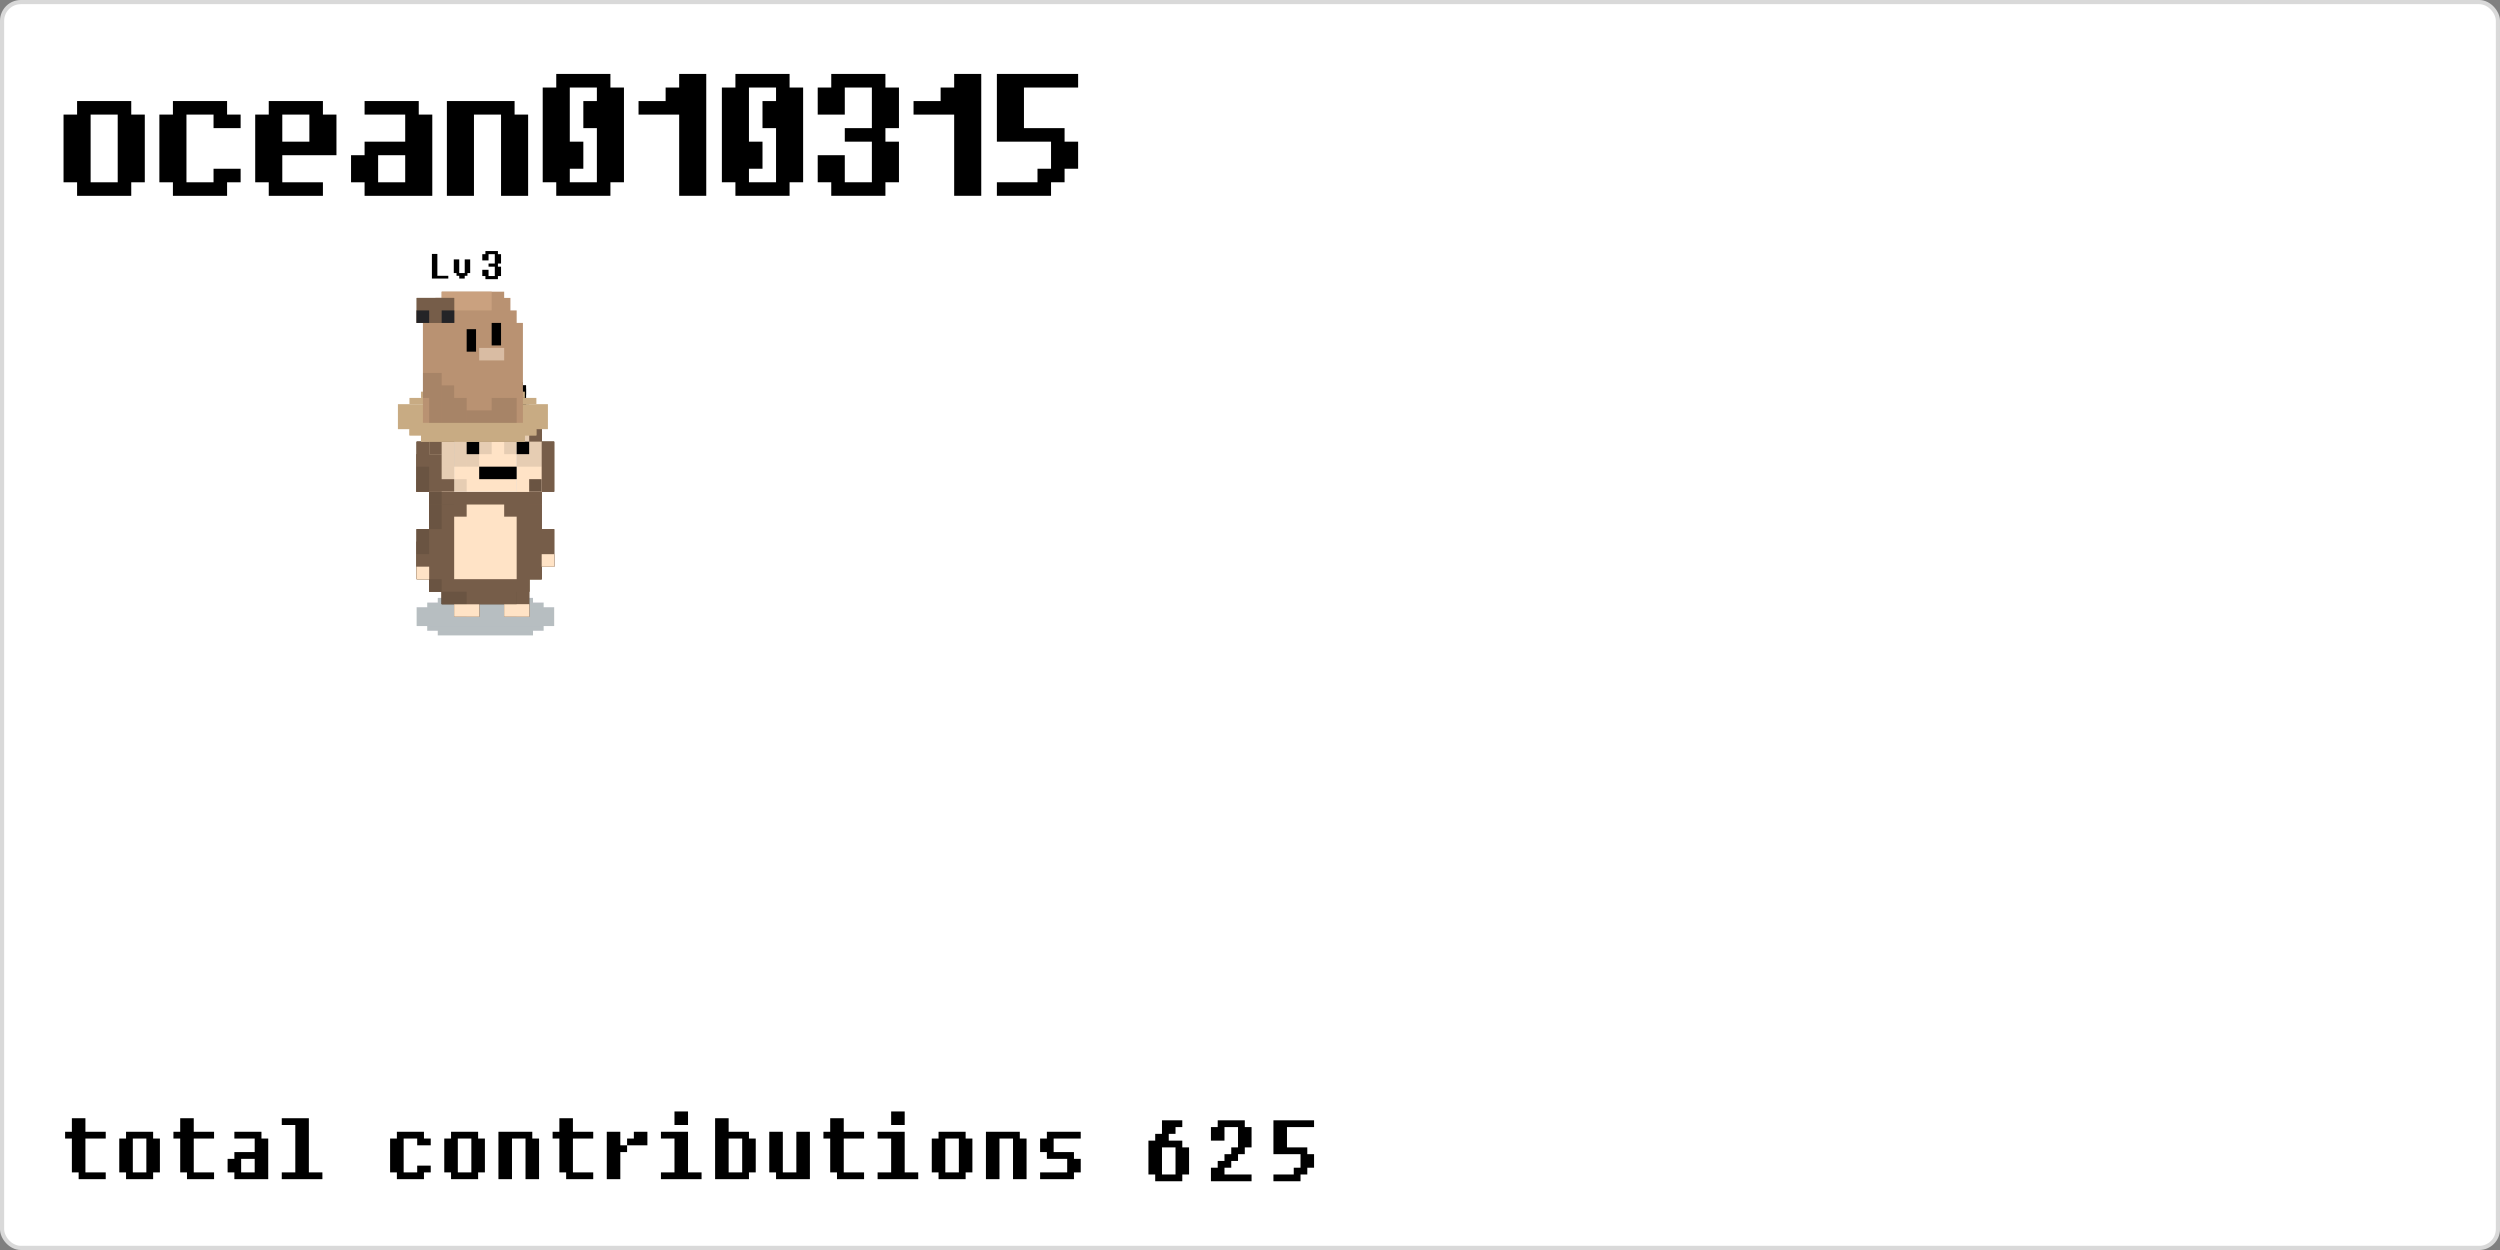 <svg width="600" height="300" viewBox="0 0 600 300" fill="none" xmlns="http://www.w3.org/2000/svg"><rect x="0" y="0" width="600" height="300" fill="#808080" stroke="none"/><rect x="0.5" y="0.5" width="599" height="299" rx="4.5" fill="white"/><style>
  @keyframes move-631118256309622611 {0.0% {transform:translate(72%, 65%) rotate(0deg) scaleX(1);}2.0% {transform:translate(74%, 68%) rotate(-2deg) scaleX(1);}6.0% {transform:translate(77%, 63%) rotate(2deg) scaleX(1);}6.01% {transform:translate(82%, 63%) rotate(2deg) scaleX(-1);}9.0% {transform:translate(72%, 62%) rotate(0deg) scaleX(-1);}13.0% {transform:translate(68%, 58%) rotate(0deg) scaleX(-1);}13.01% {transform:translate(63%, 58%) rotate(0deg) scaleX(1);}18.0% {transform:translate(72%, 57%) rotate(2deg) scaleX(1);}18.01% {transform:translate(77%, 57%) rotate(2deg) scaleX(-1);}20.0% {transform:translate(69%, 59%) rotate(0deg) scaleX(-1);}24.0% {transform:translate(65%, 54%) rotate(0deg) scaleX(-1);}26.0% {transform:translate(63%, 54%) rotate(0deg) scaleX(-1);}31.0% {transform:translate(59%, 50%) rotate(0deg) scaleX(-1);}31.01% {transform:translate(54%, 50%) rotate(0deg) scaleX(1);}34.0% {transform:translate(61%, 53%) rotate(-2deg) scaleX(1);}39.0% {transform:translate(64%, 50%) rotate(2deg) scaleX(1);}44.0% {transform:translate(65%, 48%) rotate(2deg) scaleX(1);}44.01% {transform:translate(70%, 48%) rotate(2deg) scaleX(-1);}47.0% {transform:translate(60%, 44%) rotate(0deg) scaleX(-1);}49.0% {transform:translate(60%, 45%) rotate(-1deg) scaleX(-1);}49.01% {transform:translate(55%, 45%) rotate(-1deg) scaleX(1);}52.0% {transform:translate(63%, 41%) rotate(2deg) scaleX(1);}54.0% {transform:translate(66%, 37%) rotate(2deg) scaleX(1);}54.01% {transform:translate(71%, 37%) rotate(2deg) scaleX(-1);}57.0% {transform:translate(64%, 36%) rotate(0deg) scaleX(-1);}57.01% {transform:translate(59%, 36%) rotate(0deg) scaleX(1);}60.0% {transform:translate(68%, 34%) rotate(2deg) scaleX(1);}60.01% {transform:translate(73%, 34%) rotate(2deg) scaleX(-1);}62.0% {transform:translate(66%, 31%) rotate(0deg) scaleX(-1);}62.01% {transform:translate(61%, 31%) rotate(0deg) scaleX(1);}66.0% {transform:translate(70%, 29%) rotate(2deg) scaleX(1);}71.0% {transform:translate(72%, 31%) rotate(-2deg) scaleX(1);}71.01% {transform:translate(77%, 31%) rotate(-2deg) scaleX(-1);}75.0% {transform:translate(72%, 32%) rotate(-1deg) scaleX(-1);}78.0% {transform:translate(69%, 36%) rotate(0deg) scaleX(-1);}78.01% {transform:translate(64%, 36%) rotate(0deg) scaleX(1);}83.0% {transform:translate(70%, 40%) rotate(-1deg) scaleX(1);}85.0% {transform:translate(71%, 36%) rotate(1deg) scaleX(1);}85.01% {transform:translate(76%, 36%) rotate(1deg) scaleX(-1);}88.0% {transform:translate(69%, 31%) rotate(1deg) scaleX(-1);}90.0% {transform:translate(67%, 32%) rotate(0deg) scaleX(-1);}90.01% {transform:translate(62%, 32%) rotate(0deg) scaleX(1);}94.0% {transform:translate(71%, 27%) rotate(2deg) scaleX(1);}99.0% {transform:translate(73%, 22%) rotate(1deg) scaleX(1);}99.01% {transform:translate(78%, 22%) rotate(1deg) scaleX(-1);}100.0% {transform:translate(68%, 24%) rotate(0deg) scaleX(-1);}}#sloth-631118256309622611 {animation-name: move-631118256309622611;animation-duration: 180s;animation-iteration-count: 1;animation-fill-mode: forwards;}@keyframes reverse-flip-631118256309622611 {0.0% {transform-origin: 16.5px 0px;transform: scaleX(1);}2.0% {transform-origin: 16.5px 0px;transform: scaleX(1);}6.0% {transform-origin: 16.5px 0px;transform: scaleX(1);}6.01% {transform-origin: 16.5px 0px;transform: scaleX(-1);}9.0% {transform-origin: 16.5px 0px;transform: scaleX(-1);}13.0% {transform-origin: 16.5px 0px;transform: scaleX(-1);}13.01% {transform-origin: 16.5px 0px;transform: scaleX(1);}18.0% {transform-origin: 16.5px 0px;transform: scaleX(1);}18.01% {transform-origin: 16.5px 0px;transform: scaleX(-1);}20.0% {transform-origin: 16.5px 0px;transform: scaleX(-1);}24.0% {transform-origin: 16.5px 0px;transform: scaleX(-1);}26.0% {transform-origin: 16.5px 0px;transform: scaleX(-1);}31.0% {transform-origin: 16.5px 0px;transform: scaleX(-1);}31.01% {transform-origin: 16.5px 0px;transform: scaleX(1);}34.0% {transform-origin: 16.5px 0px;transform: scaleX(1);}39.0% {transform-origin: 16.5px 0px;transform: scaleX(1);}44.0% {transform-origin: 16.5px 0px;transform: scaleX(1);}44.01% {transform-origin: 16.5px 0px;transform: scaleX(-1);}47.0% {transform-origin: 16.5px 0px;transform: scaleX(-1);}49.0% {transform-origin: 16.5px 0px;transform: scaleX(-1);}49.01% {transform-origin: 16.5px 0px;transform: scaleX(1);}52.0% {transform-origin: 16.5px 0px;transform: scaleX(1);}54.0% {transform-origin: 16.5px 0px;transform: scaleX(1);}54.01% {transform-origin: 16.5px 0px;transform: scaleX(-1);}57.0% {transform-origin: 16.5px 0px;transform: scaleX(-1);}57.01% {transform-origin: 16.5px 0px;transform: scaleX(1);}60.0% {transform-origin: 16.5px 0px;transform: scaleX(1);}60.01% {transform-origin: 16.5px 0px;transform: scaleX(-1);}62.0% {transform-origin: 16.5px 0px;transform: scaleX(-1);}62.01% {transform-origin: 16.5px 0px;transform: scaleX(1);}66.0% {transform-origin: 16.5px 0px;transform: scaleX(1);}71.0% {transform-origin: 16.5px 0px;transform: scaleX(1);}71.01% {transform-origin: 16.5px 0px;transform: scaleX(-1);}75.0% {transform-origin: 16.5px 0px;transform: scaleX(-1);}78.0% {transform-origin: 16.5px 0px;transform: scaleX(-1);}78.01% {transform-origin: 16.5px 0px;transform: scaleX(1);}83.0% {transform-origin: 16.5px 0px;transform: scaleX(1);}85.0% {transform-origin: 16.5px 0px;transform: scaleX(1);}85.01% {transform-origin: 16.5px 0px;transform: scaleX(-1);}88.0% {transform-origin: 16.5px 0px;transform: scaleX(-1);}90.0% {transform-origin: 16.5px 0px;transform: scaleX(-1);}90.01% {transform-origin: 16.5px 0px;transform: scaleX(1);}94.0% {transform-origin: 16.5px 0px;transform: scaleX(1);}99.0% {transform-origin: 16.5px 0px;transform: scaleX(1);}99.01% {transform-origin: 16.5px 0px;transform: scaleX(-1);}100.0% {transform-origin: 16.5px 0px;transform: scaleX(-1);}}#contributions-wrap-631118256309622611, #level-tag-wrap-631118256309622611, #level-wrap-631118256309622611 {animation-name: reverse-flip-631118256309622611;animation-duration: 180s;animation-iteration-count: 1;animation-fill-mode: forwards;}

  @keyframes sloth-631118256309622611-head-move {
  0% {
  transform: translate(0px, 0px);
  }
  50% {
  transform: translate(-0.5px, 0px);
  }
  100% {
  transform: translate(0px, 0px);
  }
  }

  @keyframes sloth-631118256309622611-leg-left-move {
  0% {
  transform: translate(3px, 11px);
  }
  50% {
  transform: translate(3px, 12px);
  }
  100% {
  transform: translate(3px, 11px);
  }
  }

  @keyframes sloth-631118256309622611-leg-right-move {
  0% {
  transform: translate(7px, 11px);
  }
  50% {
  transform: translate(7px, 12px);
  }
  100% {
  transform: translate(7px, 11px);
  }
  }

  #sloth-631118256309622611-head {
  animation-name: sloth-631118256309622611-head-move;
  animation-duration: 3s;
  animation-iteration-count: infinite;
  animation-timing-function: ease-in-out;
  }

  #sloth-631118256309622611-leg-left {
  animation-name: sloth-631118256309622611-leg-left-move;
  animation-duration: 3s;
  animation-iteration-count:infinite;
  animation-timing-function: ease-in-out;
  }

  #sloth-631118256309622611-leg-right {
  animation-name: sloth-631118256309622611-leg-right-move;
  animation-duration: 3s;
  animation-delay: 0.5s;
  animation-iteration-count:infinite;
  animation-timing-function: ease-in-out;
  }

</style>
<g id="sloth-631118256309622611" transform="translate(100, 100)">
<g id="contributions-wrap-631118256309622611">
  <g id="contributions" transform="translate(-20, -30)" style="display:none;">
    <g id="contribution-tag" transform="translate(-3, -1)">
      <rect x="3" width="77" height="19" fill="white"/>
      <rect x="1" y="1.267" width="81" height="16.467" fill="white"/>
      <rect y="2.533" width="83" height="13.933" fill="white"/>
    </g>
    <path
      d="M1 2.75H4V3.5H4.75V4.25H3.25V3.5H1.75V7.25H3.25V6.5H4.75V7.25H4V8H1V7.25H0.25V3.5H1V2.75ZM7 2.75H10V3.5H10.75V7.25H10V8H7V7.25H6.25V3.5H7V2.75ZM9.25 7.25V3.5H7.75V7.25H9.25ZM16 3.5H16.75V8H15.25V3.5H13.75V8H12.25V2.75H16V3.5ZM19 1.25H20.5V2.75H22.75V3.5H20.5V7.25H22.75V8H19.75V7.25H19V3.5H18.25V2.75H19V1.25ZM24.25 2.75H25.75V4.25H26.5V5H25.75V8H24.25V2.75ZM28.75 2.75V4.25H26.5V3.5H27.25V2.75H28.75ZM33.25 2H31.75V0.5H33.25V2ZM33.25 7.25H34.75V8H30.25V7.25H31.75V3.5H30.25V2.75H33.25V7.25ZM40 3.5H40.75V7.25H40V8H36.25V1.25H37.75V2.75H40V3.5ZM39.25 7.25V3.5H37.75V7.25H39.25ZM45.25 2.75H46.75V8H43V7.25H42.25V2.75H43.75V7.25H45.25V2.75ZM49 1.25H50.5V2.75H52.75V3.5H50.5V7.25H52.75V8H49.75V7.25H49V3.5H48.25V2.75H49V1.25ZM57.25 2H55.75V0.5H57.25V2ZM57.25 7.25H58.75V8H54.25V7.25H55.75V3.5H54.25V2.75H57.25V7.25ZM61 2.75H64V3.5H64.75V7.25H64V8H61V7.25H60.25V3.5H61V2.75ZM63.25 7.25V3.5H61.75V7.25H63.25ZM70 3.5H70.75V8H69.25V3.5H67.75V8H66.25V2.75H70V3.5ZM73 5H72.25V3.5H73V2.75H76.75V3.5H73.75V5H76V5.75H76.75V7.25H76V8H72.25V7.25H75.25V5.75H73V5Z"
      fill="black"/>
    <svg width="600" height="300" viewBox="0 0 200 100" fill="none" overflow="visible"
      xmlns="http://www.w3.org/2000/svg">
      <g id="contribution" transform="translate(*{contributionx}, 3.5)">
        *{contribution}
      </g>
    </svg>
  </g>
</g>

<g id="level-tag-wrap-631118256309622611">
  <g id="level-tag" transform="translate(-23, -9)" style="display:none;">
    <rect x="3" width="77" height="9" fill="white"/>
    <rect x="1" y="0.6" width="81" height="7.8" fill="white"/>
    <rect y="1.2" width="83" height="6.6" fill="white"/>
  </g>
</g>

<g id="level-wrap-631118256309622611">
  <svg width="600" height="300" viewBox="0 0 200 100" fill="none" overflow="visible"
    xmlns="http://www.w3.org/2000/svg">
    <g id="level" transform="translate(-7, -2.5)">
      <g transform="translate(10, -0.05)">
        <path
          d="M0.219 0.031H0.656V1.781H1.531V2H0.219V0.031ZM2.188 1.562H1.969V0.469H2.406V1.562H2.844V0.469H3.281V1.562H3.062V1.781H2.844V2H2.406V1.781H2.188V1.562Z"
          fill="black"/>
      </g>
      <g id="level0" transform="translate(14.0, -1.0)"><path d="M0.75 2.75H1.25V2H0.75V1.75H1.25V1H0.75V1.5H0.25V1H0.5V0.75H1.5V1H1.75V1.75H1.5V2H1.75V2.75H1.5V3H0.5V2.75H0.25V2.25H0.75V2.75Z" fill="black"/>
</g>
    </g>
  </svg>
</g>

<svg width="600" height="300" viewBox="0 0 200 100" fill="none" overflow="visible">
  <g id="sloth-631118256309622611-shadow" transform="translate(0, 14.5)">
    <rect y="0.75" width="11" height="1.5" fill="#2B4447" fill-opacity="0.1"/>
    <rect x="0.846" y="0.375" width="9.308" height="0.375" fill="#2B4447"
      fill-opacity="0.1"/>
    <rect x="0.846" y="2.25" width="9.308" height="0.375" fill="#2B4447"
      fill-opacity="0.1"/>
    <rect x="1.692" width="7.615" height="0.375" fill="#2B4447" fill-opacity="0.1"/>
    <rect x="1.692" y="2.625" width="7.615" height="0.375" fill="#2B4447"
      fill-opacity="0.1"/>
  </g>
  <g id="sloth-631118256309622611-leg-left" transform="translate(3, 11)">
    <rect width="2" height="5" transform="matrix(-1 0 0 1 2 0)" fill="#765D49"/>
    <rect width="1" height="5" transform="matrix(-1 0 0 1 1 0)" fill="black"
      fill-opacity="0.1"/>
    <rect y="4" width="2" height="1" fill="#FFE3C6"/>
  </g>
  <g id="sloth-631118256309622611-leg-right" transform="translate(7, 11)">
    <rect width="2" height="5" transform="matrix(-1 0 0 1 2 0)" fill="#765D49"/>
    <rect width="1" height="5" transform="matrix(-1 0 0 1 1 0)" fill="black"
      fill-opacity="0.1"/>
    <rect y="4" width="2" height="1" fill="#FFE3C6"/>
  </g>
  <g id="sloth-631118256309622611-body" transform="translate(0, 5)">
    <rect width="7" height="9" transform="matrix(-1 0 0 1 9 0)" fill="#765D49"/>
    <rect width="9" height="6" transform="matrix(-1 0 0 1 10 2)" fill="#765D49"/>
    <rect width="10" height="3" transform="matrix(-1 0 0 1 10 5)" fill="#765D49"/>
    <rect width="8" height="5" transform="matrix(-1 0 0 1 9 4)" fill="#765D49"/>
    <rect width="11" height="3" transform="matrix(-1 0 0 1 11 4)" fill="#765D49"/>
    <rect width="6" height="9" transform="matrix(-1 0 0 1 8 1)" fill="#765D49"/>
    <rect width="5" height="5" transform="matrix(-1 0 0 1 8 3)" fill="#FFE3C6"/>
    <rect width="3" height="5" transform="matrix(-1 0 0 1 7 2)" fill="#FFE3C6"/>
    <rect width="2" height="1" transform="matrix(-1 0 0 1 4 9)" fill="black"
      fill-opacity="0.1"/>
    <rect x="1" y="8" width="1" height="1" fill="black" fill-opacity="0.1"/>
    <rect y="5" width="1" height="1" fill="black" fill-opacity="0.1"/>
    <rect y="4" width="1" height="1" fill="black" fill-opacity="0.1"/>
    <rect x="10" y="6" width="1" height="1" fill="black" fill-opacity="0.1"/>
    <rect width="1" height="2" transform="matrix(-1 0 0 1 3 0)" fill="black"
      fill-opacity="0.1"/>
    <rect width="1" height="2" transform="matrix(-1 0 0 1 2 2)" fill="black"
      fill-opacity="0.1"/>
    <rect y="7" width="1" height="1" fill="#FFE3C6"/>
    <rect x="10" y="6" width="1" height="1" fill="#FFE3C6"/>
  </g>
  <g id="sloth-631118256309622611-head">
    <rect x="3" width="5" height="7" fill="#765D49"/>
    <rect x="2" width="7" height="7" fill="#765D49"/>
    <rect x="1" y="1" width="9" height="6" fill="#765D49"/>
    <rect x="1" y="1" width="9" height="5" fill="#765D49"/>
    <rect y="2" width="11" height="4" fill="#765D49"/>
    <rect x="1" y="2" width="9" height="4" fill="#FFE3C6"/>
    <rect x="1" y="5" width="9" height="1" fill="#FFE3C6"/>
    <rect x="2" y="1" width="7" height="5" fill="#FFE3C6"/>
    <rect x="3" y="1" width="5" height="5" fill="#D9D9D9"/>
    <rect x="3" width="5" height="6" fill="#FFE3C6"/>
    <rect x="4" y="2" width="1" height="1" fill="black"/>
    <rect x="8" y="2" width="1" height="1" fill="black"/>
    <rect x="5" y="4" width="3" height="1" fill="black"/>
    <rect x="3" width="5" height="1" fill="#765D49"/>
    <rect x="1" y="1" width="2" height="1" fill="#765D49"/>
    <rect x="2" width="1" height="2" fill="#765D49"/>
    <rect y="5" width="3" height="1" fill="#765D49"/>
    <rect x="9" y="5" width="1" height="1" fill="#765D49"/>
    <rect y="3" width="2" height="3" fill="#765D49"/>
    <rect x="1" y="2" width="1" height="1" fill="#765D49"/>
    <rect x="5" width="3" height="2" fill="#765D49"/>
    <rect x="1" y="6" width="1" height="1" fill="black" fill-opacity="0.1"/>
    <rect y="5" width="1" height="1" fill="black" fill-opacity="0.1"/>
    <rect y="4" width="1" height="1" fill="black" fill-opacity="0.1"/>
    <rect x="3" y="5" width="1" height="1" fill="black" fill-opacity="0.1"/>
    <rect x="9" y="5" width="1" height="1" fill="black" fill-opacity="0.1"/>
    <rect x="2" y="4" width="1" height="1" fill="black" fill-opacity="0.1"/>
    <rect x="5" y="2" width="1" height="1" fill="black" fill-opacity="0.1"/>
    <rect x="4" y="2" width="1" height="1" fill="black" fill-opacity="0.1"/>
    <rect x="4" y="1" width="1" height="1" fill="black" fill-opacity="0.1"/>
    <rect x="3" y="1" width="1" height="1" fill="black" fill-opacity="0.1"/>
    <rect x="3" y="2" width="1" height="1" fill="black" fill-opacity="0.1"/>
    <rect x="2" y="2" width="1" height="1" fill="black" fill-opacity="0.1"/>
    <rect x="2" y="3" width="1" height="1" fill="black" fill-opacity="0.1"/>
    <rect x="3" y="3" width="1" height="1" fill="black" fill-opacity="0.1"/>
    <rect x="4" y="3" width="1" height="1" fill="black" fill-opacity="0.1"/>
    <rect x="7" y="2" width="1" height="1" fill="black" fill-opacity="0.1"/>
    <rect x="8" y="1" width="1" height="1" fill="black" fill-opacity="0.1"/>
    <rect width="1" height="1" transform="matrix(-1 0 0 1 9 3)" fill="black"
      fill-opacity="0.1"/>
    <rect width="1" height="1" transform="matrix(-1 0 0 1 10 2)" fill="black"
      fill-opacity="0.1"/>
    <rect width="1" height="1" transform="matrix(-1 0 0 1 10 3)" fill="black"
      fill-opacity="0.1"/>
  </g>
</svg>
</g>
<style>
  @keyframes move-631118256309622612 {0.0% {transform:translate(15%, 52%) rotate(9deg) scaleX(-1);}0.01% {transform:translate(5%, 52%) rotate(9deg) scaleX(1);}2.0% {transform:translate(16%, 48%) rotate(1deg) scaleX(1);}2.01% {transform:translate(26%, 48%) rotate(1deg) scaleX(-1);}7.0% {transform:translate(11%, 52%) rotate(0deg) scaleX(-1);}7.01% {transform:translate(1%, 52%) rotate(0deg) scaleX(1);}9.0% {transform:translate(15%, 47%) rotate(2deg) scaleX(1);}11.0% {transform:translate(19%, 49%) rotate(-2deg) scaleX(1);}11.01% {transform:translate(29%, 49%) rotate(-2deg) scaleX(-1);}14.0% {transform:translate(17%, 44%) rotate(1deg) scaleX(-1);}16.0% {transform:translate(13%, 42%) rotate(0deg) scaleX(-1);}19.0% {transform:translate(10%, 42%) rotate(0deg) scaleX(-1);}19.01% {transform:translate(0%, 42%) rotate(0deg) scaleX(1);}21.0% {transform:translate(11%, 41%) rotate(2deg) scaleX(1);}21.01% {transform:translate(21%, 41%) rotate(2deg) scaleX(-1);}25.0% {transform:translate(10%, 37%) rotate(1deg) scaleX(-1);}25.01% {transform:translate(0%, 37%) rotate(1deg) scaleX(1);}27.0% {transform:translate(12%, 33%) rotate(2deg) scaleX(1);}27.01% {transform:translate(22%, 33%) rotate(2deg) scaleX(-1);}29.0% {transform:translate(11%, 35%) rotate(-1deg) scaleX(-1);}34.0% {transform:translate(11%, 38%) rotate(-1deg) scaleX(-1);}34.01% {transform:translate(1%, 38%) rotate(-1deg) scaleX(1);}39.0% {transform:translate(15%, 41%) rotate(-2deg) scaleX(1);}39.01% {transform:translate(25%, 41%) rotate(-2deg) scaleX(-1);}42.0% {transform:translate(12%, 44%) rotate(0deg) scaleX(-1);}42.01% {transform:translate(2%, 44%) rotate(0deg) scaleX(1);}44.0% {transform:translate(15%, 46%) rotate(-2deg) scaleX(1);}44.01% {transform:translate(25%, 46%) rotate(-2deg) scaleX(-1);}47.0% {transform:translate(14%, 49%) rotate(-1deg) scaleX(-1);}47.01% {transform:translate(4%, 49%) rotate(-1deg) scaleX(1);}50.0% {transform:translate(16%, 50%) rotate(-2deg) scaleX(1);}50.01% {transform:translate(26%, 50%) rotate(-2deg) scaleX(-1);}54.0% {transform:translate(12%, 51%) rotate(0deg) scaleX(-1);}54.01% {transform:translate(2%, 51%) rotate(0deg) scaleX(1);}59.0% {transform:translate(16%, 47%) rotate(2deg) scaleX(1);}61.0% {transform:translate(18%, 51%) rotate(-2deg) scaleX(1);}61.01% {transform:translate(28%, 51%) rotate(-2deg) scaleX(-1);}64.0% {transform:translate(14%, 48%) rotate(0deg) scaleX(-1);}66.0% {transform:translate(14%, 51%) rotate(-1deg) scaleX(-1);}66.01% {transform:translate(4%, 51%) rotate(-1deg) scaleX(1);}71.0% {transform:translate(16%, 55%) rotate(-2deg) scaleX(1);}71.01% {transform:translate(26%, 55%) rotate(-2deg) scaleX(-1);}74.0% {transform:translate(12%, 55%) rotate(0deg) scaleX(-1);}74.01% {transform:translate(2%, 55%) rotate(0deg) scaleX(1);}76.0% {transform:translate(14%, 56%) rotate(-2deg) scaleX(1);}76.01% {transform:translate(24%, 56%) rotate(-2deg) scaleX(-1);}78.0% {transform:translate(11%, 52%) rotate(0deg) scaleX(-1);}80.0% {transform:translate(11%, 52%) rotate(0deg) scaleX(-1);}80.01% {transform:translate(1%, 52%) rotate(0deg) scaleX(1);}82.0% {transform:translate(13%, 49%) rotate(2deg) scaleX(1);}85.0% {transform:translate(17%, 46%) rotate(2deg) scaleX(1);}85.01% {transform:translate(27%, 46%) rotate(2deg) scaleX(-1);}89.0% {transform:translate(14%, 42%) rotate(0deg) scaleX(-1);}92.0% {transform:translate(14%, 37%) rotate(1deg) scaleX(-1);}94.0% {transform:translate(10%, 41%) rotate(0deg) scaleX(-1);}97.0% {transform:translate(10%, 41%) rotate(0deg) scaleX(-1);}97.01% {transform:translate(0%, 41%) rotate(0deg) scaleX(1);}99.0% {transform:translate(12%, 45%) rotate(-2deg) scaleX(1);}100.0% {transform:translate(13%, 47%) rotate(-2deg) scaleX(1);}}#fig-631118256309622612 {animation-name: move-631118256309622612;animation-duration: 180s;animation-iteration-count: 1;animation-fill-mode: forwards;}@keyframes reverse-flip-631118256309622612 {0.0% {transform-origin: 60.5px 0px;transform: scaleX(-1);}0.01% {transform-origin: 60.5px 0px;transform: scaleX(1);}2.0% {transform-origin: 60.5px 0px;transform: scaleX(1);}2.01% {transform-origin: 60.5px 0px;transform: scaleX(-1);}7.0% {transform-origin: 60.5px 0px;transform: scaleX(-1);}7.01% {transform-origin: 60.5px 0px;transform: scaleX(1);}9.0% {transform-origin: 60.5px 0px;transform: scaleX(1);}11.0% {transform-origin: 60.5px 0px;transform: scaleX(1);}11.01% {transform-origin: 60.5px 0px;transform: scaleX(-1);}14.0% {transform-origin: 60.5px 0px;transform: scaleX(-1);}16.0% {transform-origin: 60.5px 0px;transform: scaleX(-1);}19.0% {transform-origin: 60.5px 0px;transform: scaleX(-1);}19.01% {transform-origin: 60.5px 0px;transform: scaleX(1);}21.0% {transform-origin: 60.5px 0px;transform: scaleX(1);}21.01% {transform-origin: 60.5px 0px;transform: scaleX(-1);}25.0% {transform-origin: 60.5px 0px;transform: scaleX(-1);}25.01% {transform-origin: 60.5px 0px;transform: scaleX(1);}27.0% {transform-origin: 60.5px 0px;transform: scaleX(1);}27.01% {transform-origin: 60.5px 0px;transform: scaleX(-1);}29.0% {transform-origin: 60.5px 0px;transform: scaleX(-1);}34.0% {transform-origin: 60.5px 0px;transform: scaleX(-1);}34.01% {transform-origin: 60.5px 0px;transform: scaleX(1);}39.0% {transform-origin: 60.5px 0px;transform: scaleX(1);}39.01% {transform-origin: 60.5px 0px;transform: scaleX(-1);}42.0% {transform-origin: 60.5px 0px;transform: scaleX(-1);}42.01% {transform-origin: 60.5px 0px;transform: scaleX(1);}44.0% {transform-origin: 60.5px 0px;transform: scaleX(1);}44.01% {transform-origin: 60.5px 0px;transform: scaleX(-1);}47.0% {transform-origin: 60.5px 0px;transform: scaleX(-1);}47.01% {transform-origin: 60.5px 0px;transform: scaleX(1);}50.0% {transform-origin: 60.5px 0px;transform: scaleX(1);}50.01% {transform-origin: 60.5px 0px;transform: scaleX(-1);}54.0% {transform-origin: 60.5px 0px;transform: scaleX(-1);}54.01% {transform-origin: 60.5px 0px;transform: scaleX(1);}59.0% {transform-origin: 60.5px 0px;transform: scaleX(1);}61.0% {transform-origin: 60.5px 0px;transform: scaleX(1);}61.01% {transform-origin: 60.5px 0px;transform: scaleX(-1);}64.0% {transform-origin: 60.5px 0px;transform: scaleX(-1);}66.0% {transform-origin: 60.5px 0px;transform: scaleX(-1);}66.01% {transform-origin: 60.5px 0px;transform: scaleX(1);}71.0% {transform-origin: 60.5px 0px;transform: scaleX(1);}71.01% {transform-origin: 60.5px 0px;transform: scaleX(-1);}74.0% {transform-origin: 60.5px 0px;transform: scaleX(-1);}74.01% {transform-origin: 60.5px 0px;transform: scaleX(1);}76.0% {transform-origin: 60.5px 0px;transform: scaleX(1);}76.01% {transform-origin: 60.5px 0px;transform: scaleX(-1);}78.0% {transform-origin: 60.5px 0px;transform: scaleX(-1);}80.0% {transform-origin: 60.5px 0px;transform: scaleX(-1);}80.01% {transform-origin: 60.5px 0px;transform: scaleX(1);}82.0% {transform-origin: 60.5px 0px;transform: scaleX(1);}85.0% {transform-origin: 60.5px 0px;transform: scaleX(1);}85.01% {transform-origin: 60.5px 0px;transform: scaleX(-1);}89.0% {transform-origin: 60.5px 0px;transform: scaleX(-1);}92.0% {transform-origin: 60.5px 0px;transform: scaleX(-1);}94.0% {transform-origin: 60.5px 0px;transform: scaleX(-1);}97.0% {transform-origin: 60.5px 0px;transform: scaleX(-1);}97.01% {transform-origin: 60.5px 0px;transform: scaleX(1);}99.0% {transform-origin: 60.5px 0px;transform: scaleX(1);}100.0% {transform-origin: 60.5px 0px;transform: scaleX(1);}}#contributions-wrap-631118256309622612, #level-tag-wrap-631118256309622612, #level-wrap-631118256309622612 {animation-name: reverse-flip-631118256309622612;animation-duration: 180s;animation-iteration-count: 1;animation-fill-mode: forwards;}

  @keyframes fig-631118256309622612-move-head {
  0% {
  -webkit-transform:translate(11.16px, 4px);
  -ms-transform:translate(11.16px, 4px);
  -o-transform:translate(11.16px, 4px);
  -moz-transform:translate(11.16px, 4px);
  transform:translate(11.16px, 4px);
  }
  50% {
  -webkit-transform:translate(11.16px, 4px) rotate(2deg);
  -ms-transform:translate(11.16px, 4px) rotate(2deg);
  -o-transform:translate(11.16px, 4px) rotate(2deg);
  -moz-transform:translate(11.16px, 4px) rotate(2deg);
  transform:translate(11.16px, 4px) rotate(2deg);
  }
  100% {
  -webkit-transform:translate(11.16px, 4px);
  -ms-transform:translate(11.16px, 4px);
  -o-transform:translate(11.16px, 4px);
  -moz-transform:translate(11.16px, 4px);
  transform:translate(11.16px, 4px);
  }
  }

  @keyframes fig-631118256309622612-move-leg {
  0% {
  -webkit-transform:rotate(0deg);
  -ms-transform:rotate(0deg);
  -o-transform:rotate(0deg);
  -moz-transform:rotate(0deg);
  transform:rotate(0deg);
  }
  50% {
  -webkit-transform:rotate(2deg);
  -ms-transform:rotate(2deg);
  -o-transform:rotate(2deg);
  -moz-transform:rotate(2deg);
  transform:rotate(2deg);
  }
  100% {
  -webkit-transform:rotate(0deg);
  -ms-transform:rotate(0deg);
  -o-transform:rotate(0deg);
  -moz-transform:rotate(0deg);
  transform:rotate(0deg);
  }
  }

  #fig-631118256309622612-head {
  animation-name:fig-631118256309622612-move-head;
  animation-duration:1s;
  animation-iteration-count:infinite;
  }

  #fig-631118256309622612-leg {
  animation-name:fig-631118256309622612-move-leg;
  animation-duration:0.5s;
  animation-iteration-count:360;
  animation-timing-function: ease-in;
  }
</style>

<g id="fig-631118256309622612" transform="translate(-100, -100)">
<g id="contributions-wrap-631118256309622612">
  <g id="contributions" transform="translate(23, -32)" style="display:none;">
    <g id="contribution-tag" transform="translate(-3, -1)">
      <rect x="3" width="77" height="19" fill="white"/>
      <rect x="1" y="1.267" width="81" height="16.467" fill="white"/>
      <rect y="2.533" width="83" height="13.933" fill="white"/>
    </g>
    <path
      d="M1 2.75H4V3.5H4.75V4.25H3.25V3.5H1.75V7.25H3.25V6.5H4.75V7.25H4V8H1V7.25H0.25V3.5H1V2.75ZM7 2.75H10V3.5H10.75V7.25H10V8H7V7.25H6.25V3.5H7V2.75ZM9.25 7.25V3.5H7.75V7.25H9.25ZM16 3.5H16.75V8H15.25V3.5H13.75V8H12.25V2.75H16V3.5ZM19 1.25H20.5V2.75H22.75V3.5H20.5V7.25H22.75V8H19.75V7.25H19V3.5H18.25V2.75H19V1.25ZM24.25 2.75H25.75V4.25H26.5V5H25.75V8H24.25V2.75ZM28.75 2.75V4.25H26.5V3.5H27.25V2.75H28.75ZM33.25 2H31.75V0.5H33.25V2ZM33.25 7.25H34.75V8H30.25V7.25H31.75V3.5H30.25V2.75H33.25V7.25ZM40 3.5H40.75V7.25H40V8H36.25V1.25H37.75V2.75H40V3.5ZM39.25 7.25V3.5H37.75V7.25H39.25ZM45.25 2.75H46.75V8H43V7.25H42.25V2.75H43.75V7.25H45.25V2.75ZM49 1.25H50.5V2.75H52.75V3.5H50.5V7.25H52.75V8H49.75V7.25H49V3.5H48.25V2.75H49V1.25ZM57.25 2H55.75V0.5H57.25V2ZM57.25 7.25H58.75V8H54.25V7.25H55.75V3.5H54.25V2.75H57.25V7.25ZM61 2.75H64V3.5H64.75V7.25H64V8H61V7.25H60.25V3.5H61V2.75ZM63.25 7.25V3.5H61.75V7.25H63.25ZM70 3.5H70.75V8H69.25V3.5H67.75V8H66.25V2.75H70V3.5ZM73 5H72.25V3.5H73V2.75H76.75V3.5H73.75V5H76V5.75H76.75V7.25H76V8H72.25V7.25H75.25V5.75H73V5Z"
      fill="black"/>
    <svg width="600" height="300" viewBox="0 0 200 100" fill="none" overflow="visible"
      xmlns="http://www.w3.org/2000/svg">
      <g id="contribution" transform="translate(*{contributionx}, 3.5)">
        *{contribution}
      </g>
    </svg>
  </g>
</g>

<g id="level-tag-wrap-631118256309622612">
  <g id="level-tag" transform="translate(20, -11)" style="display:none;">
    <rect x="3" width="77" height="9" fill="white"/>
    <rect x="1" y="0.6" width="81" height="7.8" fill="white"/>
    <rect y="1.2" width="83" height="6.6" fill="white"/>
  </g>
</g>

<g id="level-wrap-631118256309622612">
  <svg width="600" height="300" viewBox="0 0 200 100" fill="none" overflow="visible">
    <g id="level" transform="translate(7, -3)">
      <g transform="translate(10, -0.05)">
        <path
          d="M0.219 0.031H0.656V1.781H1.531V2H0.219V0.031ZM2.188 1.562H1.969V0.469H2.406V1.562H2.844V0.469H3.281V1.562H3.062V1.781H2.844V2H2.406V1.781H2.188V1.562Z"
          fill="black"/>
      </g>
      <g id="level0" transform="translate(14.0, -1.0)"><path d="M0.5 0.75H1V2H0.75V2.25H1.25V1.25H1.75V2.25H2V2.5H1.75V3H1.25V2.5H0.25V2H0.5V0.75Z" fill="black"/>
</g>
    </g>
  </svg>
</g>
<svg width="600" height="300" viewBox="0 0 200 100" fill="none" overflow="visible">
  <g id="shadow" transform="translate(-2, 3)">
    <rect width="22.439" height="5.849"
      transform="matrix(0.707 0.707 0.707 -0.707 2.757 6.966)" fill="#2B4447"
      fill-opacity="0.1"/>
    <rect width="18.699" height="1.95"
      transform="matrix(0.707 0.707 0.707 -0.707 2.701 9.667)" fill="#2B4447"
      fill-opacity="0.1"/>
    <rect width="18.699" height="1.95"
      transform="matrix(0.707 0.707 0.707 -0.707 8.286 4.151)" fill="#2B4447"
      fill-opacity="0.1"/>
    <rect width="14.96" height="1.95"
      transform="matrix(0.707 0.707 0.707 -0.707 2.645 12.367)" fill="#2B4447"
      fill-opacity="0.1"/>
    <rect width="14.96" height="1.95"
      transform="matrix(0.707 0.707 0.707 -0.707 11.058 4.093)" fill="#2B4447"
      fill-opacity="0.1"/>
  </g>

  <g id="fig-631118256309622612-body">
    <rect x="6.502" width="7.502" height="3.001" fill="#FBB3BE"/>
    <rect x="6.502" width="6.001" height="3.001" fill="#FBB3BE"/>
    <rect x="5.001" y="6.001" width="10.502" height="3.001" fill="#FBB3BE"/>
    <rect x="5.001" y="4.501" width="1.5" height="4.501" fill="#FBB3BE"/>
    <rect x="3.501" y="3.001" width="13.503" height="4.501" fill="#FBB3BE"/>
    <rect x="9.502" y="9.002" width="7.502" height="4.501" fill="#FBB3BE"/>
    <rect x="5.001" y="6.001" width="13.503" height="4.501" fill="#FBB3BE"/>
    <rect x="6.502" y="7.502" width="13.503" height="4.501" fill="#FBB3BE"/>
    <rect x="8.002" y="9.002" width="13.503" height="4.501" fill="#FBB3BE"/>
    <rect x="11.003" y="13.503" width="7.502" height="4.501" fill="#FBB3BE"/>
    <rect x="11.003" y="13.503" width="7.502" height="4.501" fill="#FBB3BE"/>
    <rect x="12.503" y="15.004" width="7.502" height="4.501" fill="#FBB3BE"/>
    <rect x="9.502" y="10.502" width="13.503" height="4.501" fill="#FBB3BE"/>
    <rect x="12.503" y="18.004" width="6.001" height="1.5" fill="#D897A1"/>
    <rect x="11.003" y="16.504" width="1.5" height="1.5" fill="#D897A1"/>
    <rect x="9.502" y="15.004" width="1.5" height="1.5" fill="#D897A1"/>
    <rect x="8.002" y="13.503" width="1.5" height="1.5" fill="#D897A1"/>
    <rect x="6.502" y="12.003" width="1.5" height="1.5" fill="#D897A1"/>
    <rect x="5.001" y="10.502" width="1.5" height="1.5" fill="#D897A1"/>
    <rect x="3.501" y="6.001" width="1.5" height="4.501" fill="#D897A1"/>
    <rect x="0.5" y="4.501" width="3.001" height="1.5" fill="#FBB3BE"/>
    <rect x="3.501" y="3.001" width="1.5" height="3.001" fill="#FBB3BE"/>
    <rect x="0.5" y="1.5" width="3.001" height="1.5" fill="#FBB3BE"/>
    <rect x="0.5" y="3.001" width="1.5" height="1.5" fill="#FBB3BE"/>
    <rect x="5.001" y="1.5" width="10.502" height="3.001" fill="#FBB3BE"/>
  </g>

  <g id="fig-631118256309622612-leg-out" transform="translate(5.1, 10)">
    <g id="fig-631118256309622612-leg">
      <rect x="6.003" y="5.004" width="1.5" height="6.001" fill="#FBB3BE"/>
      <rect x="4.503" y="5.004" width="1.5" height="6.001" fill="#D897A1"/>
      <rect x="1.502" y="0.502" width="1.5" height="7.502" fill="#FBB3BE"/>
      <rect x="0.001" y="0.502" width="1.5" height="7.502" fill="#D897A1"/>
    </g>
  </g>

  <g id="fig-631118256309622612-head" transform="translate(2, -6.5)">
    <rect x="1.364" y="2.667" width="12.273" height="12" fill="#FBB3BE"/>
    <rect x="2.727" y="5.333" width="12.273" height="8" fill="#FBB3BE"/>
    <rect y="1.333" width="15" height="1.333" fill="#FBB3BE"/>
    <rect x="1.364" width="2.727" height="1.333" fill="#FBB3BE"/>
    <rect x="12.273" width="1.364" height="1.333" fill="#FBB3BE"/>
    <rect x="2.727" y="14.667" width="10.909" height="1.333" fill="#D897A1"/>
    <rect width="1.364" height="1.333" transform="matrix(-1 0 0 1 2.727 13.333)"
      fill="#D897A1"/>
    <rect x="5.455" y="8" width="6.818" height="4" fill="#FC899A"/>
    <rect x="4.091" y="9.333" width="9.545" height="1.333" fill="#FC899A"/>
    <rect x="10.909" y="5.333" width="1.364" height="1.333" fill="black"/>
    <rect x="5.455" y="5.333" width="1.364" height="1.333" fill="black"/>
    <rect x="9.545" y="9.333" width="1.364" height="1.333" fill="black"/>
    <rect x="6.818" y="9.333" width="1.364" height="1.333" fill="black"/>
  </g>

</svg>
</g>
<style>
  @keyframes move-631118256309622613 {0.0% {transform:translate(28%, 57%) rotate(5deg) scaleX(1);}0.01% {transform:translate(33%, 57%) rotate(5deg) scaleX(-1);}2.0% {transform:translate(28%, 58%) rotate(-1deg) scaleX(-1);}2.01% {transform:translate(23%, 58%) rotate(-1deg) scaleX(1);}4.0% {transform:translate(29%, 61%) rotate(-1deg) scaleX(1);}4.01% {transform:translate(34%, 61%) rotate(-1deg) scaleX(-1);}6.0% {transform:translate(28%, 57%) rotate(1deg) scaleX(-1);}6.01% {transform:translate(23%, 57%) rotate(1deg) scaleX(1);}11.0% {transform:translate(31%, 55%) rotate(2deg) scaleX(1);}16.0% {transform:translate(35%, 53%) rotate(2deg) scaleX(1);}16.01% {transform:translate(40%, 53%) rotate(2deg) scaleX(-1);}20.0% {transform:translate(33%, 49%) rotate(1deg) scaleX(-1);}24.0% {transform:translate(33%, 47%) rotate(1deg) scaleX(-1);}24.01% {transform:translate(28%, 47%) rotate(1deg) scaleX(1);}29.0% {transform:translate(37%, 50%) rotate(-2deg) scaleX(1);}29.01% {transform:translate(42%, 50%) rotate(-2deg) scaleX(-1);}34.0% {transform:translate(37%, 52%) rotate(-1deg) scaleX(-1);}38.0% {transform:translate(37%, 52%) rotate(0deg) scaleX(-1);}40.0% {transform:translate(35%, 47%) rotate(1deg) scaleX(-1);}40.01% {transform:translate(30%, 47%) rotate(1deg) scaleX(1);}43.0% {transform:translate(37%, 44%) rotate(2deg) scaleX(1);}43.01% {transform:translate(42%, 44%) rotate(2deg) scaleX(-1);}46.0% {transform:translate(36%, 43%) rotate(0deg) scaleX(-1);}51.0% {transform:translate(32%, 47%) rotate(0deg) scaleX(-1);}55.0% {transform:translate(29%, 42%) rotate(1deg) scaleX(-1);}58.0% {transform:translate(27%, 46%) rotate(-1deg) scaleX(-1);}58.01% {transform:translate(22%, 46%) rotate(-1deg) scaleX(1);}62.0% {transform:translate(29%, 48%) rotate(-2deg) scaleX(1);}62.01% {transform:translate(34%, 48%) rotate(-2deg) scaleX(-1);}65.0% {transform:translate(28%, 46%) rotate(1deg) scaleX(-1);}65.01% {transform:translate(23%, 46%) rotate(1deg) scaleX(1);}68.0% {transform:translate(30%, 50%) rotate(-2deg) scaleX(1);}70.0% {transform:translate(33%, 50%) rotate(3deg) scaleX(1);}72.0% {transform:translate(34%, 45%) rotate(1deg) scaleX(1);}76.0% {transform:translate(38%, 40%) rotate(2deg) scaleX(1);}76.01% {transform:translate(43%, 40%) rotate(2deg) scaleX(-1);}79.0% {transform:translate(37%, 38%) rotate(1deg) scaleX(-1);}81.0% {transform:translate(36%, 36%) rotate(1deg) scaleX(-1);}81.01% {transform:translate(31%, 36%) rotate(1deg) scaleX(1);}86.0% {transform:translate(37%, 35%) rotate(2deg) scaleX(1);}86.01% {transform:translate(42%, 35%) rotate(2deg) scaleX(-1);}88.0% {transform:translate(32%, 33%) rotate(0deg) scaleX(-1);}90.0% {transform:translate(28%, 34%) rotate(0deg) scaleX(-1);}92.0% {transform:translate(25%, 36%) rotate(0deg) scaleX(-1);}95.0% {transform:translate(23%, 36%) rotate(0deg) scaleX(-1);}100.0% {transform:translate(21%, 33%) rotate(0deg) scaleX(-1);}}#sloth-631118256309622613 {animation-name: move-631118256309622613;animation-duration: 180s;animation-iteration-count: 1;animation-fill-mode: forwards;}@keyframes reverse-flip-631118256309622613 {0.0% {transform-origin: 16.5px 0px;transform: scaleX(1);}0.01% {transform-origin: 16.5px 0px;transform: scaleX(-1);}2.0% {transform-origin: 16.5px 0px;transform: scaleX(-1);}2.01% {transform-origin: 16.5px 0px;transform: scaleX(1);}4.0% {transform-origin: 16.5px 0px;transform: scaleX(1);}4.01% {transform-origin: 16.5px 0px;transform: scaleX(-1);}6.0% {transform-origin: 16.5px 0px;transform: scaleX(-1);}6.01% {transform-origin: 16.5px 0px;transform: scaleX(1);}11.0% {transform-origin: 16.5px 0px;transform: scaleX(1);}16.0% {transform-origin: 16.5px 0px;transform: scaleX(1);}16.01% {transform-origin: 16.5px 0px;transform: scaleX(-1);}20.0% {transform-origin: 16.5px 0px;transform: scaleX(-1);}24.0% {transform-origin: 16.5px 0px;transform: scaleX(-1);}24.01% {transform-origin: 16.5px 0px;transform: scaleX(1);}29.0% {transform-origin: 16.5px 0px;transform: scaleX(1);}29.01% {transform-origin: 16.5px 0px;transform: scaleX(-1);}34.0% {transform-origin: 16.5px 0px;transform: scaleX(-1);}38.0% {transform-origin: 16.5px 0px;transform: scaleX(-1);}40.0% {transform-origin: 16.5px 0px;transform: scaleX(-1);}40.01% {transform-origin: 16.5px 0px;transform: scaleX(1);}43.0% {transform-origin: 16.5px 0px;transform: scaleX(1);}43.01% {transform-origin: 16.5px 0px;transform: scaleX(-1);}46.0% {transform-origin: 16.5px 0px;transform: scaleX(-1);}51.0% {transform-origin: 16.5px 0px;transform: scaleX(-1);}55.0% {transform-origin: 16.5px 0px;transform: scaleX(-1);}58.0% {transform-origin: 16.5px 0px;transform: scaleX(-1);}58.01% {transform-origin: 16.5px 0px;transform: scaleX(1);}62.0% {transform-origin: 16.5px 0px;transform: scaleX(1);}62.01% {transform-origin: 16.5px 0px;transform: scaleX(-1);}65.0% {transform-origin: 16.5px 0px;transform: scaleX(-1);}65.01% {transform-origin: 16.5px 0px;transform: scaleX(1);}68.0% {transform-origin: 16.5px 0px;transform: scaleX(1);}70.0% {transform-origin: 16.5px 0px;transform: scaleX(1);}72.0% {transform-origin: 16.5px 0px;transform: scaleX(1);}76.0% {transform-origin: 16.5px 0px;transform: scaleX(1);}76.01% {transform-origin: 16.5px 0px;transform: scaleX(-1);}79.0% {transform-origin: 16.5px 0px;transform: scaleX(-1);}81.0% {transform-origin: 16.5px 0px;transform: scaleX(-1);}81.01% {transform-origin: 16.5px 0px;transform: scaleX(1);}86.0% {transform-origin: 16.5px 0px;transform: scaleX(1);}86.01% {transform-origin: 16.5px 0px;transform: scaleX(-1);}88.0% {transform-origin: 16.5px 0px;transform: scaleX(-1);}90.0% {transform-origin: 16.5px 0px;transform: scaleX(-1);}92.0% {transform-origin: 16.5px 0px;transform: scaleX(-1);}95.0% {transform-origin: 16.5px 0px;transform: scaleX(-1);}100.0% {transform-origin: 16.5px 0px;transform: scaleX(-1);}}#contributions-wrap-631118256309622613, #level-tag-wrap-631118256309622613, #level-wrap-631118256309622613 {animation-name: reverse-flip-631118256309622613;animation-duration: 180s;animation-iteration-count: 1;animation-fill-mode: forwards;}

  @keyframes sloth-631118256309622613-head-move {
  0% {
  transform: translate(0px, 0px);
  }
  50% {
  transform: translate(-0.5px, 0px);
  }
  100% {
  transform: translate(0px, 0px);
  }
  }

  @keyframes sloth-631118256309622613-leg-left-move {
  0% {
  transform: translate(3px, 11px);
  }
  50% {
  transform: translate(3px, 12px);
  }
  100% {
  transform: translate(3px, 11px);
  }
  }

  @keyframes sloth-631118256309622613-leg-right-move {
  0% {
  transform: translate(7px, 11px);
  }
  50% {
  transform: translate(7px, 12px);
  }
  100% {
  transform: translate(7px, 11px);
  }
  }

  #sloth-631118256309622613-head {
  animation-name: sloth-631118256309622613-head-move;
  animation-duration: 3s;
  animation-iteration-count: infinite;
  animation-timing-function: ease-in-out;
  }

  #sloth-631118256309622613-leg-left {
  animation-name: sloth-631118256309622613-leg-left-move;
  animation-duration: 3s;
  animation-iteration-count:infinite;
  animation-timing-function: ease-in-out;
  }

  #sloth-631118256309622613-leg-right {
  animation-name: sloth-631118256309622613-leg-right-move;
  animation-duration: 3s;
  animation-delay: 0.5s;
  animation-iteration-count:infinite;
  animation-timing-function: ease-in-out;
  }

</style>
<g id="sloth-631118256309622613" transform="translate(100, 100)">
<g id="contributions-wrap-631118256309622613">
  <g id="contributions" transform="translate(-20, -30)" style="display:none;">
    <g id="contribution-tag" transform="translate(-3, -1)">
      <rect x="3" width="77" height="19" fill="white"/>
      <rect x="1" y="1.267" width="81" height="16.467" fill="white"/>
      <rect y="2.533" width="83" height="13.933" fill="white"/>
    </g>
    <path
      d="M1 2.75H4V3.5H4.75V4.25H3.25V3.5H1.75V7.25H3.25V6.5H4.75V7.25H4V8H1V7.25H0.25V3.5H1V2.75ZM7 2.75H10V3.5H10.75V7.25H10V8H7V7.25H6.25V3.5H7V2.75ZM9.25 7.25V3.5H7.75V7.25H9.25ZM16 3.5H16.75V8H15.25V3.5H13.75V8H12.25V2.75H16V3.5ZM19 1.25H20.5V2.75H22.75V3.5H20.5V7.25H22.75V8H19.75V7.25H19V3.5H18.25V2.75H19V1.25ZM24.25 2.75H25.75V4.25H26.5V5H25.75V8H24.25V2.75ZM28.75 2.75V4.25H26.5V3.5H27.25V2.75H28.75ZM33.25 2H31.75V0.5H33.25V2ZM33.25 7.25H34.75V8H30.25V7.25H31.75V3.5H30.25V2.75H33.25V7.25ZM40 3.5H40.75V7.25H40V8H36.25V1.25H37.75V2.75H40V3.5ZM39.25 7.25V3.5H37.75V7.25H39.25ZM45.25 2.75H46.75V8H43V7.25H42.25V2.75H43.75V7.25H45.25V2.75ZM49 1.25H50.5V2.75H52.75V3.5H50.5V7.25H52.75V8H49.75V7.25H49V3.5H48.25V2.75H49V1.25ZM57.25 2H55.75V0.5H57.25V2ZM57.25 7.25H58.75V8H54.25V7.25H55.75V3.5H54.25V2.75H57.25V7.25ZM61 2.75H64V3.5H64.75V7.25H64V8H61V7.25H60.25V3.5H61V2.75ZM63.25 7.25V3.5H61.75V7.25H63.25ZM70 3.5H70.75V8H69.25V3.5H67.75V8H66.25V2.75H70V3.5ZM73 5H72.25V3.5H73V2.75H76.75V3.5H73.75V5H76V5.75H76.75V7.25H76V8H72.25V7.25H75.25V5.75H73V5Z"
      fill="black"/>
    <svg width="600" height="300" viewBox="0 0 200 100" fill="none" overflow="visible"
      xmlns="http://www.w3.org/2000/svg">
      <g id="contribution" transform="translate(*{contributionx}, 3.5)">
        *{contribution}
      </g>
    </svg>
  </g>
</g>

<g id="level-tag-wrap-631118256309622613">
  <g id="level-tag" transform="translate(-23, -9)" style="display:none;">
    <rect x="3" width="77" height="9" fill="white"/>
    <rect x="1" y="0.6" width="81" height="7.8" fill="white"/>
    <rect y="1.2" width="83" height="6.6" fill="white"/>
  </g>
</g>

<g id="level-wrap-631118256309622613">
  <svg width="600" height="300" viewBox="0 0 200 100" fill="none" overflow="visible"
    xmlns="http://www.w3.org/2000/svg">
    <g id="level" transform="translate(-7, -2.5)">
      <g transform="translate(10, -0.05)">
        <path
          d="M0.219 0.031H0.656V1.781H1.531V2H0.219V0.031ZM2.188 1.562H1.969V0.469H2.406V1.562H2.844V0.469H3.281V1.562H3.062V1.781H2.844V2H2.406V1.781H2.188V1.562Z"
          fill="black"/>
      </g>
      <g id="level0" transform="translate(14.0, -1.0)"><path d="M0.75 2.75H1.25V2H0.75V1.75H1.25V1H0.75V1.5H0.25V1H0.5V0.75H1.5V1H1.75V1.75H1.5V2H1.75V2.75H1.5V3H0.5V2.75H0.25V2.25H0.75V2.75Z" fill="black"/>
</g>
    </g>
  </svg>
</g>

<svg width="600" height="300" viewBox="0 0 200 100" fill="none" overflow="visible">
  <g id="sloth-631118256309622613-shadow" transform="translate(0, 14.5)">
    <rect y="0.75" width="11" height="1.5" fill="#2B4447" fill-opacity="0.1"/>
    <rect x="0.846" y="0.375" width="9.308" height="0.375" fill="#2B4447"
      fill-opacity="0.1"/>
    <rect x="0.846" y="2.25" width="9.308" height="0.375" fill="#2B4447"
      fill-opacity="0.1"/>
    <rect x="1.692" width="7.615" height="0.375" fill="#2B4447" fill-opacity="0.1"/>
    <rect x="1.692" y="2.625" width="7.615" height="0.375" fill="#2B4447"
      fill-opacity="0.1"/>
  </g>
  <g id="sloth-631118256309622613-leg-left" transform="translate(3, 11)">
    <rect width="2" height="5" transform="matrix(-1 0 0 1 2 0)" fill="#765D49"/>
    <rect width="1" height="5" transform="matrix(-1 0 0 1 1 0)" fill="black"
      fill-opacity="0.1"/>
    <rect y="4" width="2" height="1" fill="#FFE3C6"/>
  </g>
  <g id="sloth-631118256309622613-leg-right" transform="translate(7, 11)">
    <rect width="2" height="5" transform="matrix(-1 0 0 1 2 0)" fill="#765D49"/>
    <rect width="1" height="5" transform="matrix(-1 0 0 1 1 0)" fill="black"
      fill-opacity="0.1"/>
    <rect y="4" width="2" height="1" fill="#FFE3C6"/>
  </g>
  <g id="sloth-631118256309622613-body" transform="translate(0, 5)">
    <rect width="7" height="9" transform="matrix(-1 0 0 1 9 0)" fill="#765D49"/>
    <rect width="9" height="6" transform="matrix(-1 0 0 1 10 2)" fill="#765D49"/>
    <rect width="10" height="3" transform="matrix(-1 0 0 1 10 5)" fill="#765D49"/>
    <rect width="8" height="5" transform="matrix(-1 0 0 1 9 4)" fill="#765D49"/>
    <rect width="11" height="3" transform="matrix(-1 0 0 1 11 4)" fill="#765D49"/>
    <rect width="6" height="9" transform="matrix(-1 0 0 1 8 1)" fill="#765D49"/>
    <rect width="5" height="5" transform="matrix(-1 0 0 1 8 3)" fill="#FFE3C6"/>
    <rect width="3" height="5" transform="matrix(-1 0 0 1 7 2)" fill="#FFE3C6"/>
    <rect width="2" height="1" transform="matrix(-1 0 0 1 4 9)" fill="black"
      fill-opacity="0.1"/>
    <rect x="1" y="8" width="1" height="1" fill="black" fill-opacity="0.1"/>
    <rect y="5" width="1" height="1" fill="black" fill-opacity="0.1"/>
    <rect y="4" width="1" height="1" fill="black" fill-opacity="0.1"/>
    <rect x="10" y="6" width="1" height="1" fill="black" fill-opacity="0.1"/>
    <rect width="1" height="2" transform="matrix(-1 0 0 1 3 0)" fill="black"
      fill-opacity="0.1"/>
    <rect width="1" height="2" transform="matrix(-1 0 0 1 2 2)" fill="black"
      fill-opacity="0.1"/>
    <rect y="7" width="1" height="1" fill="#FFE3C6"/>
    <rect x="10" y="6" width="1" height="1" fill="#FFE3C6"/>
  </g>
  <g id="sloth-631118256309622613-head">
    <rect x="3" width="5" height="7" fill="#765D49"/>
    <rect x="2" width="7" height="7" fill="#765D49"/>
    <rect x="1" y="1" width="9" height="6" fill="#765D49"/>
    <rect x="1" y="1" width="9" height="5" fill="#765D49"/>
    <rect y="2" width="11" height="4" fill="#765D49"/>
    <rect x="1" y="2" width="9" height="4" fill="#FFE3C6"/>
    <rect x="1" y="5" width="9" height="1" fill="#FFE3C6"/>
    <rect x="2" y="1" width="7" height="5" fill="#FFE3C6"/>
    <rect x="3" y="1" width="5" height="5" fill="#D9D9D9"/>
    <rect x="3" width="5" height="6" fill="#FFE3C6"/>
    <rect x="4" y="2" width="1" height="1" fill="black"/>
    <rect x="8" y="2" width="1" height="1" fill="black"/>
    <rect x="5" y="4" width="3" height="1" fill="black"/>
    <rect x="3" width="5" height="1" fill="#765D49"/>
    <rect x="1" y="1" width="2" height="1" fill="#765D49"/>
    <rect x="2" width="1" height="2" fill="#765D49"/>
    <rect y="5" width="3" height="1" fill="#765D49"/>
    <rect x="9" y="5" width="1" height="1" fill="#765D49"/>
    <rect y="3" width="2" height="3" fill="#765D49"/>
    <rect x="1" y="2" width="1" height="1" fill="#765D49"/>
    <rect x="5" width="3" height="2" fill="#765D49"/>
    <rect x="1" y="6" width="1" height="1" fill="black" fill-opacity="0.1"/>
    <rect y="5" width="1" height="1" fill="black" fill-opacity="0.1"/>
    <rect y="4" width="1" height="1" fill="black" fill-opacity="0.1"/>
    <rect x="3" y="5" width="1" height="1" fill="black" fill-opacity="0.1"/>
    <rect x="9" y="5" width="1" height="1" fill="black" fill-opacity="0.1"/>
    <rect x="2" y="4" width="1" height="1" fill="black" fill-opacity="0.1"/>
    <rect x="5" y="2" width="1" height="1" fill="black" fill-opacity="0.1"/>
    <rect x="4" y="2" width="1" height="1" fill="black" fill-opacity="0.1"/>
    <rect x="4" y="1" width="1" height="1" fill="black" fill-opacity="0.1"/>
    <rect x="3" y="1" width="1" height="1" fill="black" fill-opacity="0.1"/>
    <rect x="3" y="2" width="1" height="1" fill="black" fill-opacity="0.1"/>
    <rect x="2" y="2" width="1" height="1" fill="black" fill-opacity="0.1"/>
    <rect x="2" y="3" width="1" height="1" fill="black" fill-opacity="0.1"/>
    <rect x="3" y="3" width="1" height="1" fill="black" fill-opacity="0.1"/>
    <rect x="4" y="3" width="1" height="1" fill="black" fill-opacity="0.1"/>
    <rect x="7" y="2" width="1" height="1" fill="black" fill-opacity="0.1"/>
    <rect x="8" y="1" width="1" height="1" fill="black" fill-opacity="0.1"/>
    <rect width="1" height="1" transform="matrix(-1 0 0 1 9 3)" fill="black"
      fill-opacity="0.1"/>
    <rect width="1" height="1" transform="matrix(-1 0 0 1 10 2)" fill="black"
      fill-opacity="0.1"/>
    <rect width="1" height="1" transform="matrix(-1 0 0 1 10 3)" fill="black"
      fill-opacity="0.1"/>
  </g>
</svg>
</g>
<style>
  @keyframes move-631118256309622614 {0.0% {transform:translate(27%, 71%) rotate(9deg) scaleX(1);}5.0% {transform:translate(31%, 67%) rotate(2deg) scaleX(1);}7.0% {transform:translate(33%, 65%) rotate(2deg) scaleX(1);}7.01% {transform:translate(38%, 65%) rotate(2deg) scaleX(-1);}12.0% {transform:translate(29%, 69%) rotate(0deg) scaleX(-1);}16.0% {transform:translate(27%, 68%) rotate(0deg) scaleX(-1);}18.0% {transform:translate(22%, 63%) rotate(0deg) scaleX(-1);}18.01% {transform:translate(17%, 63%) rotate(0deg) scaleX(1);}22.0% {transform:translate(25%, 65%) rotate(-2deg) scaleX(1);}22.01% {transform:translate(30%, 65%) rotate(-2deg) scaleX(-1);}27.0% {transform:translate(23%, 64%) rotate(0deg) scaleX(-1);}32.0% {transform:translate(21%, 63%) rotate(0deg) scaleX(-1);}35.0% {transform:translate(16%, 65%) rotate(0deg) scaleX(-1);}35.01% {transform:translate(11%, 65%) rotate(0deg) scaleX(1);}40.0% {transform:translate(17%, 62%) rotate(1deg) scaleX(1);}40.01% {transform:translate(22%, 62%) rotate(1deg) scaleX(-1);}45.0% {transform:translate(12%, 58%) rotate(0deg) scaleX(-1);}48.0% {transform:translate(10%, 54%) rotate(1deg) scaleX(-1);}51.0% {transform:translate(10%, 54%) rotate(0deg) scaleX(-1);}53.0% {transform:translate(10%, 49%) rotate(1deg) scaleX(-1);}56.0% {transform:translate(10%, 51%) rotate(-1deg) scaleX(-1);}56.01% {transform:translate(5%, 51%) rotate(-1deg) scaleX(1);}60.0% {transform:translate(14%, 49%) rotate(2deg) scaleX(1);}60.01% {transform:translate(19%, 49%) rotate(2deg) scaleX(-1);}62.0% {transform:translate(11%, 47%) rotate(0deg) scaleX(-1);}66.0% {transform:translate(11%, 44%) rotate(1deg) scaleX(-1);}68.0% {transform:translate(11%, 45%) rotate(-1deg) scaleX(-1);}73.0% {transform:translate(11%, 47%) rotate(-1deg) scaleX(-1);}73.01% {transform:translate(6%, 47%) rotate(-1deg) scaleX(1);}78.0% {transform:translate(12%, 48%) rotate(-2deg) scaleX(1);}83.0% {transform:translate(14%, 43%) rotate(1deg) scaleX(1);}83.01% {transform:translate(19%, 43%) rotate(1deg) scaleX(-1);}87.0% {transform:translate(13%, 39%) rotate(1deg) scaleX(-1);}89.0% {transform:translate(11%, 37%) rotate(0deg) scaleX(-1);}92.0% {transform:translate(10%, 39%) rotate(-1deg) scaleX(-1);}92.01% {transform:translate(5%, 39%) rotate(-1deg) scaleX(1);}96.0% {transform:translate(12%, 41%) rotate(-2deg) scaleX(1);}96.01% {transform:translate(17%, 41%) rotate(-2deg) scaleX(-1);}98.0% {transform:translate(12%, 42%) rotate(-1deg) scaleX(-1);}100.0% {transform:translate(12%, 43%) rotate(-1deg) scaleX(-1);}}#sloth-631118256309622614 {animation-name: move-631118256309622614;animation-duration: 180s;animation-iteration-count: 1;animation-fill-mode: forwards;}@keyframes reverse-flip-631118256309622614 {0.0% {transform-origin: 16.5px 0px;transform: scaleX(1);}5.0% {transform-origin: 16.5px 0px;transform: scaleX(1);}7.0% {transform-origin: 16.5px 0px;transform: scaleX(1);}7.01% {transform-origin: 16.5px 0px;transform: scaleX(-1);}12.0% {transform-origin: 16.5px 0px;transform: scaleX(-1);}16.0% {transform-origin: 16.5px 0px;transform: scaleX(-1);}18.0% {transform-origin: 16.5px 0px;transform: scaleX(-1);}18.01% {transform-origin: 16.5px 0px;transform: scaleX(1);}22.0% {transform-origin: 16.5px 0px;transform: scaleX(1);}22.01% {transform-origin: 16.5px 0px;transform: scaleX(-1);}27.0% {transform-origin: 16.5px 0px;transform: scaleX(-1);}32.0% {transform-origin: 16.5px 0px;transform: scaleX(-1);}35.0% {transform-origin: 16.5px 0px;transform: scaleX(-1);}35.01% {transform-origin: 16.5px 0px;transform: scaleX(1);}40.0% {transform-origin: 16.5px 0px;transform: scaleX(1);}40.01% {transform-origin: 16.5px 0px;transform: scaleX(-1);}45.0% {transform-origin: 16.5px 0px;transform: scaleX(-1);}48.0% {transform-origin: 16.5px 0px;transform: scaleX(-1);}51.0% {transform-origin: 16.5px 0px;transform: scaleX(-1);}53.0% {transform-origin: 16.5px 0px;transform: scaleX(-1);}56.0% {transform-origin: 16.5px 0px;transform: scaleX(-1);}56.01% {transform-origin: 16.5px 0px;transform: scaleX(1);}60.0% {transform-origin: 16.5px 0px;transform: scaleX(1);}60.01% {transform-origin: 16.5px 0px;transform: scaleX(-1);}62.0% {transform-origin: 16.5px 0px;transform: scaleX(-1);}66.0% {transform-origin: 16.5px 0px;transform: scaleX(-1);}68.0% {transform-origin: 16.5px 0px;transform: scaleX(-1);}73.0% {transform-origin: 16.5px 0px;transform: scaleX(-1);}73.01% {transform-origin: 16.5px 0px;transform: scaleX(1);}78.0% {transform-origin: 16.5px 0px;transform: scaleX(1);}83.0% {transform-origin: 16.5px 0px;transform: scaleX(1);}83.01% {transform-origin: 16.5px 0px;transform: scaleX(-1);}87.0% {transform-origin: 16.5px 0px;transform: scaleX(-1);}89.0% {transform-origin: 16.5px 0px;transform: scaleX(-1);}92.0% {transform-origin: 16.5px 0px;transform: scaleX(-1);}92.01% {transform-origin: 16.5px 0px;transform: scaleX(1);}96.0% {transform-origin: 16.5px 0px;transform: scaleX(1);}96.01% {transform-origin: 16.5px 0px;transform: scaleX(-1);}98.0% {transform-origin: 16.5px 0px;transform: scaleX(-1);}100.0% {transform-origin: 16.5px 0px;transform: scaleX(-1);}}#contributions-wrap-631118256309622614, #level-tag-wrap-631118256309622614, #level-wrap-631118256309622614 {animation-name: reverse-flip-631118256309622614;animation-duration: 180s;animation-iteration-count: 1;animation-fill-mode: forwards;}

  @keyframes sloth-631118256309622614-head-move {
  0% {
  transform: translate(0px, 0px);
  }
  50% {
  transform: translate(-0.5px, 0px);
  }
  100% {
  transform: translate(0px, 0px);
  }
  }

  @keyframes sloth-631118256309622614-leg-left-move {
  0% {
  transform: translate(3px, 11px);
  }
  50% {
  transform: translate(3px, 12px);
  }
  100% {
  transform: translate(3px, 11px);
  }
  }

  @keyframes sloth-631118256309622614-leg-right-move {
  0% {
  transform: translate(7px, 11px);
  }
  50% {
  transform: translate(7px, 12px);
  }
  100% {
  transform: translate(7px, 11px);
  }
  }

  #sloth-631118256309622614-head {
  animation-name: sloth-631118256309622614-head-move;
  animation-duration: 3s;
  animation-iteration-count: infinite;
  animation-timing-function: ease-in-out;
  }

  #sloth-631118256309622614-leg-left {
  animation-name: sloth-631118256309622614-leg-left-move;
  animation-duration: 3s;
  animation-iteration-count:infinite;
  animation-timing-function: ease-in-out;
  }

  #sloth-631118256309622614-leg-right {
  animation-name: sloth-631118256309622614-leg-right-move;
  animation-duration: 3s;
  animation-delay: 0.5s;
  animation-iteration-count:infinite;
  animation-timing-function: ease-in-out;
  }

</style>
<g id="sloth-631118256309622614" transform="translate(100, 100)">
<g id="contributions-wrap-631118256309622614">
  <g id="contributions" transform="translate(-20, -30)" style="display:none;">
    <g id="contribution-tag" transform="translate(-3, -1)">
      <rect x="3" width="77" height="19" fill="white"/>
      <rect x="1" y="1.267" width="81" height="16.467" fill="white"/>
      <rect y="2.533" width="83" height="13.933" fill="white"/>
    </g>
    <path
      d="M1 2.75H4V3.5H4.75V4.25H3.25V3.5H1.75V7.25H3.25V6.5H4.75V7.25H4V8H1V7.25H0.25V3.5H1V2.75ZM7 2.75H10V3.5H10.75V7.25H10V8H7V7.25H6.25V3.5H7V2.75ZM9.25 7.25V3.5H7.75V7.25H9.25ZM16 3.5H16.75V8H15.25V3.5H13.75V8H12.25V2.75H16V3.5ZM19 1.25H20.5V2.75H22.75V3.5H20.5V7.25H22.75V8H19.75V7.25H19V3.5H18.25V2.75H19V1.25ZM24.25 2.75H25.75V4.25H26.5V5H25.75V8H24.25V2.75ZM28.75 2.75V4.25H26.5V3.5H27.25V2.75H28.75ZM33.25 2H31.75V0.5H33.25V2ZM33.25 7.25H34.75V8H30.25V7.25H31.75V3.5H30.25V2.75H33.25V7.25ZM40 3.5H40.75V7.25H40V8H36.25V1.25H37.75V2.75H40V3.5ZM39.25 7.25V3.5H37.75V7.25H39.25ZM45.25 2.75H46.75V8H43V7.25H42.25V2.75H43.75V7.25H45.25V2.75ZM49 1.25H50.5V2.75H52.75V3.5H50.5V7.25H52.75V8H49.75V7.25H49V3.5H48.25V2.75H49V1.25ZM57.25 2H55.75V0.5H57.25V2ZM57.25 7.25H58.75V8H54.25V7.25H55.75V3.5H54.25V2.75H57.25V7.25ZM61 2.75H64V3.5H64.75V7.25H64V8H61V7.25H60.25V3.5H61V2.75ZM63.25 7.25V3.5H61.75V7.25H63.25ZM70 3.5H70.75V8H69.25V3.5H67.75V8H66.25V2.75H70V3.5ZM73 5H72.25V3.5H73V2.75H76.75V3.5H73.75V5H76V5.75H76.75V7.25H76V8H72.25V7.25H75.25V5.75H73V5Z"
      fill="black"/>
    <svg width="600" height="300" viewBox="0 0 200 100" fill="none" overflow="visible"
      xmlns="http://www.w3.org/2000/svg">
      <g id="contribution" transform="translate(*{contributionx}, 3.5)">
        *{contribution}
      </g>
    </svg>
  </g>
</g>

<g id="level-tag-wrap-631118256309622614">
  <g id="level-tag" transform="translate(-23, -9)" style="display:none;">
    <rect x="3" width="77" height="9" fill="white"/>
    <rect x="1" y="0.6" width="81" height="7.8" fill="white"/>
    <rect y="1.2" width="83" height="6.6" fill="white"/>
  </g>
</g>

<g id="level-wrap-631118256309622614">
  <svg width="600" height="300" viewBox="0 0 200 100" fill="none" overflow="visible"
    xmlns="http://www.w3.org/2000/svg">
    <g id="level" transform="translate(-7, -2.5)">
      <g transform="translate(10, -0.05)">
        <path
          d="M0.219 0.031H0.656V1.781H1.531V2H0.219V0.031ZM2.188 1.562H1.969V0.469H2.406V1.562H2.844V0.469H3.281V1.562H3.062V1.781H2.844V2H2.406V1.781H2.188V1.562Z"
          fill="black"/>
      </g>
      <g id="level0" transform="translate(14.0, -1.0)"><path d="M0.5 0.75H1V2H0.75V2.25H1.25V1.25H1.75V2.25H2V2.5H1.75V3H1.25V2.5H0.25V2H0.5V0.75Z" fill="black"/>
</g>
    </g>
  </svg>
</g>

<svg width="600" height="300" viewBox="0 0 200 100" fill="none" overflow="visible">
  <g id="sloth-631118256309622614-shadow" transform="translate(0, 14.5)">
    <rect y="0.75" width="11" height="1.5" fill="#2B4447" fill-opacity="0.1"/>
    <rect x="0.846" y="0.375" width="9.308" height="0.375" fill="#2B4447"
      fill-opacity="0.1"/>
    <rect x="0.846" y="2.25" width="9.308" height="0.375" fill="#2B4447"
      fill-opacity="0.1"/>
    <rect x="1.692" width="7.615" height="0.375" fill="#2B4447" fill-opacity="0.1"/>
    <rect x="1.692" y="2.625" width="7.615" height="0.375" fill="#2B4447"
      fill-opacity="0.1"/>
  </g>
  <g id="sloth-631118256309622614-leg-left" transform="translate(3, 11)">
    <rect width="2" height="5" transform="matrix(-1 0 0 1 2 0)" fill="#765D49"/>
    <rect width="1" height="5" transform="matrix(-1 0 0 1 1 0)" fill="black"
      fill-opacity="0.1"/>
    <rect y="4" width="2" height="1" fill="#FFE3C6"/>
  </g>
  <g id="sloth-631118256309622614-leg-right" transform="translate(7, 11)">
    <rect width="2" height="5" transform="matrix(-1 0 0 1 2 0)" fill="#765D49"/>
    <rect width="1" height="5" transform="matrix(-1 0 0 1 1 0)" fill="black"
      fill-opacity="0.1"/>
    <rect y="4" width="2" height="1" fill="#FFE3C6"/>
  </g>
  <g id="sloth-631118256309622614-body" transform="translate(0, 5)">
    <rect width="7" height="9" transform="matrix(-1 0 0 1 9 0)" fill="#765D49"/>
    <rect width="9" height="6" transform="matrix(-1 0 0 1 10 2)" fill="#765D49"/>
    <rect width="10" height="3" transform="matrix(-1 0 0 1 10 5)" fill="#765D49"/>
    <rect width="8" height="5" transform="matrix(-1 0 0 1 9 4)" fill="#765D49"/>
    <rect width="11" height="3" transform="matrix(-1 0 0 1 11 4)" fill="#765D49"/>
    <rect width="6" height="9" transform="matrix(-1 0 0 1 8 1)" fill="#765D49"/>
    <rect width="5" height="5" transform="matrix(-1 0 0 1 8 3)" fill="#FFE3C6"/>
    <rect width="3" height="5" transform="matrix(-1 0 0 1 7 2)" fill="#FFE3C6"/>
    <rect width="2" height="1" transform="matrix(-1 0 0 1 4 9)" fill="black"
      fill-opacity="0.1"/>
    <rect x="1" y="8" width="1" height="1" fill="black" fill-opacity="0.1"/>
    <rect y="5" width="1" height="1" fill="black" fill-opacity="0.1"/>
    <rect y="4" width="1" height="1" fill="black" fill-opacity="0.1"/>
    <rect x="10" y="6" width="1" height="1" fill="black" fill-opacity="0.1"/>
    <rect width="1" height="2" transform="matrix(-1 0 0 1 3 0)" fill="black"
      fill-opacity="0.1"/>
    <rect width="1" height="2" transform="matrix(-1 0 0 1 2 2)" fill="black"
      fill-opacity="0.1"/>
    <rect y="7" width="1" height="1" fill="#FFE3C6"/>
    <rect x="10" y="6" width="1" height="1" fill="#FFE3C6"/>
  </g>
  <g id="sloth-631118256309622614-head">
    <rect x="3" width="5" height="7" fill="#765D49"/>
    <rect x="2" width="7" height="7" fill="#765D49"/>
    <rect x="1" y="1" width="9" height="6" fill="#765D49"/>
    <rect x="1" y="1" width="9" height="5" fill="#765D49"/>
    <rect y="2" width="11" height="4" fill="#765D49"/>
    <rect x="1" y="2" width="9" height="4" fill="#FFE3C6"/>
    <rect x="1" y="5" width="9" height="1" fill="#FFE3C6"/>
    <rect x="2" y="1" width="7" height="5" fill="#FFE3C6"/>
    <rect x="3" y="1" width="5" height="5" fill="#D9D9D9"/>
    <rect x="3" width="5" height="6" fill="#FFE3C6"/>
    <rect x="4" y="2" width="1" height="1" fill="black"/>
    <rect x="8" y="2" width="1" height="1" fill="black"/>
    <rect x="5" y="4" width="3" height="1" fill="black"/>
    <rect x="3" width="5" height="1" fill="#765D49"/>
    <rect x="1" y="1" width="2" height="1" fill="#765D49"/>
    <rect x="2" width="1" height="2" fill="#765D49"/>
    <rect y="5" width="3" height="1" fill="#765D49"/>
    <rect x="9" y="5" width="1" height="1" fill="#765D49"/>
    <rect y="3" width="2" height="3" fill="#765D49"/>
    <rect x="1" y="2" width="1" height="1" fill="#765D49"/>
    <rect x="5" width="3" height="2" fill="#765D49"/>
    <rect x="1" y="6" width="1" height="1" fill="black" fill-opacity="0.1"/>
    <rect y="5" width="1" height="1" fill="black" fill-opacity="0.1"/>
    <rect y="4" width="1" height="1" fill="black" fill-opacity="0.1"/>
    <rect x="3" y="5" width="1" height="1" fill="black" fill-opacity="0.1"/>
    <rect x="9" y="5" width="1" height="1" fill="black" fill-opacity="0.1"/>
    <rect x="2" y="4" width="1" height="1" fill="black" fill-opacity="0.1"/>
    <rect x="5" y="2" width="1" height="1" fill="black" fill-opacity="0.1"/>
    <rect x="4" y="2" width="1" height="1" fill="black" fill-opacity="0.1"/>
    <rect x="4" y="1" width="1" height="1" fill="black" fill-opacity="0.1"/>
    <rect x="3" y="1" width="1" height="1" fill="black" fill-opacity="0.1"/>
    <rect x="3" y="2" width="1" height="1" fill="black" fill-opacity="0.1"/>
    <rect x="2" y="2" width="1" height="1" fill="black" fill-opacity="0.1"/>
    <rect x="2" y="3" width="1" height="1" fill="black" fill-opacity="0.1"/>
    <rect x="3" y="3" width="1" height="1" fill="black" fill-opacity="0.1"/>
    <rect x="4" y="3" width="1" height="1" fill="black" fill-opacity="0.1"/>
    <rect x="7" y="2" width="1" height="1" fill="black" fill-opacity="0.1"/>
    <rect x="8" y="1" width="1" height="1" fill="black" fill-opacity="0.1"/>
    <rect width="1" height="1" transform="matrix(-1 0 0 1 9 3)" fill="black"
      fill-opacity="0.1"/>
    <rect width="1" height="1" transform="matrix(-1 0 0 1 10 2)" fill="black"
      fill-opacity="0.1"/>
    <rect width="1" height="1" transform="matrix(-1 0 0 1 10 3)" fill="black"
      fill-opacity="0.1"/>
  </g>
</svg>
</g>
<style>
  @keyframes move-631118256309622615 {0.0% {transform:translate(31%, 63%) rotate(1deg) scaleX(1);}4.0% {transform:translate(34%, 64%) rotate(-2deg) scaleX(1);}4.01% {transform:translate(39%, 64%) rotate(-2deg) scaleX(-1);}8.0% {transform:translate(32%, 65%) rotate(0deg) scaleX(-1);}8.01% {transform:translate(27%, 65%) rotate(0deg) scaleX(1);}13.0% {transform:translate(34%, 68%) rotate(-2deg) scaleX(1);}16.0% {transform:translate(37%, 70%) rotate(-2deg) scaleX(1);}16.01% {transform:translate(42%, 70%) rotate(-2deg) scaleX(-1);}21.0% {transform:translate(37%, 71%) rotate(-1deg) scaleX(-1);}21.01% {transform:translate(32%, 71%) rotate(-1deg) scaleX(1);}23.0% {transform:translate(41%, 70%) rotate(2deg) scaleX(1);}23.01% {transform:translate(46%, 70%) rotate(2deg) scaleX(-1);}25.0% {transform:translate(37%, 73%) rotate(0deg) scaleX(-1);}27.0% {transform:translate(35%, 70%) rotate(0deg) scaleX(-1);}27.01% {transform:translate(30%, 70%) rotate(0deg) scaleX(1);}31.0% {transform:translate(38%, 73%) rotate(-2deg) scaleX(1);}31.01% {transform:translate(43%, 73%) rotate(-2deg) scaleX(-1);}35.0% {transform:translate(33%, 74%) rotate(0deg) scaleX(-1);}39.0% {transform:translate(31%, 74%) rotate(0deg) scaleX(-1);}39.01% {transform:translate(26%, 74%) rotate(0deg) scaleX(1);}41.0% {transform:translate(33%, 78%) rotate(-2deg) scaleX(1);}41.01% {transform:translate(38%, 78%) rotate(-2deg) scaleX(-1);}46.0% {transform:translate(29%, 73%) rotate(0deg) scaleX(-1);}48.0% {transform:translate(28%, 74%) rotate(0deg) scaleX(-1);}52.0% {transform:translate(27%, 73%) rotate(0deg) scaleX(-1);}55.0% {transform:translate(25%, 77%) rotate(-1deg) scaleX(-1);}59.0% {transform:translate(25%, 74%) rotate(1deg) scaleX(-1);}62.0% {transform:translate(21%, 76%) rotate(0deg) scaleX(-1);}67.0% {transform:translate(17%, 77%) rotate(0deg) scaleX(-1);}70.0% {transform:translate(14%, 79%) rotate(0deg) scaleX(-1);}72.0% {transform:translate(12%, 79%) rotate(0deg) scaleX(-1);}75.0% {transform:translate(11%, 74%) rotate(1deg) scaleX(-1);}75.01% {transform:translate(6%, 74%) rotate(1deg) scaleX(1);}79.0% {transform:translate(14%, 71%) rotate(2deg) scaleX(1);}79.01% {transform:translate(19%, 71%) rotate(2deg) scaleX(-1);}81.0% {transform:translate(14%, 75%) rotate(-1deg) scaleX(-1);}85.0% {transform:translate(11%, 73%) rotate(0deg) scaleX(-1);}85.01% {transform:translate(6%, 73%) rotate(0deg) scaleX(1);}89.0% {transform:translate(14%, 69%) rotate(2deg) scaleX(1);}89.01% {transform:translate(19%, 69%) rotate(2deg) scaleX(-1);}94.0% {transform:translate(12%, 67%) rotate(0deg) scaleX(-1);}94.01% {transform:translate(7%, 67%) rotate(0deg) scaleX(1);}99.0% {transform:translate(16%, 63%) rotate(2deg) scaleX(1);}100.0% {transform:translate(18%, 61%) rotate(2deg) scaleX(1);}}#sloth-631118256309622615 {animation-name: move-631118256309622615;animation-duration: 180s;animation-iteration-count: 1;animation-fill-mode: forwards;}@keyframes reverse-flip-631118256309622615 {0.0% {transform-origin: 16.5px 0px;transform: scaleX(1);}4.0% {transform-origin: 16.5px 0px;transform: scaleX(1);}4.01% {transform-origin: 16.5px 0px;transform: scaleX(-1);}8.0% {transform-origin: 16.5px 0px;transform: scaleX(-1);}8.01% {transform-origin: 16.5px 0px;transform: scaleX(1);}13.0% {transform-origin: 16.5px 0px;transform: scaleX(1);}16.0% {transform-origin: 16.5px 0px;transform: scaleX(1);}16.01% {transform-origin: 16.5px 0px;transform: scaleX(-1);}21.0% {transform-origin: 16.5px 0px;transform: scaleX(-1);}21.01% {transform-origin: 16.5px 0px;transform: scaleX(1);}23.0% {transform-origin: 16.5px 0px;transform: scaleX(1);}23.01% {transform-origin: 16.5px 0px;transform: scaleX(-1);}25.0% {transform-origin: 16.5px 0px;transform: scaleX(-1);}27.0% {transform-origin: 16.5px 0px;transform: scaleX(-1);}27.01% {transform-origin: 16.5px 0px;transform: scaleX(1);}31.0% {transform-origin: 16.5px 0px;transform: scaleX(1);}31.01% {transform-origin: 16.5px 0px;transform: scaleX(-1);}35.0% {transform-origin: 16.5px 0px;transform: scaleX(-1);}39.0% {transform-origin: 16.5px 0px;transform: scaleX(-1);}39.01% {transform-origin: 16.5px 0px;transform: scaleX(1);}41.0% {transform-origin: 16.5px 0px;transform: scaleX(1);}41.01% {transform-origin: 16.5px 0px;transform: scaleX(-1);}46.0% {transform-origin: 16.5px 0px;transform: scaleX(-1);}48.0% {transform-origin: 16.5px 0px;transform: scaleX(-1);}52.0% {transform-origin: 16.5px 0px;transform: scaleX(-1);}55.0% {transform-origin: 16.5px 0px;transform: scaleX(-1);}59.0% {transform-origin: 16.5px 0px;transform: scaleX(-1);}62.0% {transform-origin: 16.5px 0px;transform: scaleX(-1);}67.0% {transform-origin: 16.5px 0px;transform: scaleX(-1);}70.0% {transform-origin: 16.5px 0px;transform: scaleX(-1);}72.0% {transform-origin: 16.5px 0px;transform: scaleX(-1);}75.0% {transform-origin: 16.5px 0px;transform: scaleX(-1);}75.01% {transform-origin: 16.5px 0px;transform: scaleX(1);}79.0% {transform-origin: 16.5px 0px;transform: scaleX(1);}79.01% {transform-origin: 16.5px 0px;transform: scaleX(-1);}81.0% {transform-origin: 16.5px 0px;transform: scaleX(-1);}85.0% {transform-origin: 16.5px 0px;transform: scaleX(-1);}85.01% {transform-origin: 16.5px 0px;transform: scaleX(1);}89.0% {transform-origin: 16.5px 0px;transform: scaleX(1);}89.01% {transform-origin: 16.5px 0px;transform: scaleX(-1);}94.0% {transform-origin: 16.5px 0px;transform: scaleX(-1);}94.01% {transform-origin: 16.5px 0px;transform: scaleX(1);}99.0% {transform-origin: 16.5px 0px;transform: scaleX(1);}100.0% {transform-origin: 16.5px 0px;transform: scaleX(1);}}#contributions-wrap-631118256309622615, #level-tag-wrap-631118256309622615, #level-wrap-631118256309622615 {animation-name: reverse-flip-631118256309622615;animation-duration: 180s;animation-iteration-count: 1;animation-fill-mode: forwards;}

  @keyframes sloth-631118256309622615-head-move {
  0% {
  transform: translate(0px, 0px);
  }
  50% {
  transform: translate(-0.5px, 0px);
  }
  100% {
  transform: translate(0px, 0px);
  }
  }

  @keyframes sloth-631118256309622615-leg-left-move {
  0% {
  transform: translate(3px, 11px);
  }
  50% {
  transform: translate(3px, 12px);
  }
  100% {
  transform: translate(3px, 11px);
  }
  }

  @keyframes sloth-631118256309622615-leg-right-move {
  0% {
  transform: translate(7px, 11px);
  }
  50% {
  transform: translate(7px, 12px);
  }
  100% {
  transform: translate(7px, 11px);
  }
  }

  #sloth-631118256309622615-head {
  animation-name: sloth-631118256309622615-head-move;
  animation-duration: 3s;
  animation-iteration-count: infinite;
  animation-timing-function: ease-in-out;
  }

  #sloth-631118256309622615-leg-left {
  animation-name: sloth-631118256309622615-leg-left-move;
  animation-duration: 3s;
  animation-iteration-count:infinite;
  animation-timing-function: ease-in-out;
  }

  #sloth-631118256309622615-leg-right {
  animation-name: sloth-631118256309622615-leg-right-move;
  animation-duration: 3s;
  animation-delay: 0.5s;
  animation-iteration-count:infinite;
  animation-timing-function: ease-in-out;
  }

</style>
<g id="sloth-631118256309622615" transform="translate(100, 100)">
<g id="contributions-wrap-631118256309622615">
  <g id="contributions" transform="translate(-20, -30)" style="display:none;">
    <g id="contribution-tag" transform="translate(-3, -1)">
      <rect x="3" width="77" height="19" fill="white"/>
      <rect x="1" y="1.267" width="81" height="16.467" fill="white"/>
      <rect y="2.533" width="83" height="13.933" fill="white"/>
    </g>
    <path
      d="M1 2.75H4V3.5H4.75V4.25H3.25V3.5H1.75V7.25H3.25V6.5H4.75V7.25H4V8H1V7.25H0.25V3.5H1V2.75ZM7 2.75H10V3.5H10.75V7.25H10V8H7V7.25H6.25V3.5H7V2.75ZM9.25 7.25V3.5H7.75V7.25H9.25ZM16 3.5H16.75V8H15.25V3.5H13.75V8H12.25V2.75H16V3.5ZM19 1.25H20.5V2.75H22.75V3.5H20.5V7.25H22.75V8H19.75V7.25H19V3.5H18.25V2.75H19V1.25ZM24.25 2.75H25.75V4.25H26.5V5H25.75V8H24.25V2.75ZM28.75 2.75V4.25H26.5V3.5H27.25V2.75H28.75ZM33.25 2H31.75V0.5H33.25V2ZM33.25 7.25H34.75V8H30.25V7.25H31.75V3.5H30.25V2.75H33.25V7.25ZM40 3.5H40.75V7.25H40V8H36.25V1.25H37.75V2.75H40V3.5ZM39.25 7.25V3.5H37.75V7.25H39.25ZM45.25 2.75H46.75V8H43V7.25H42.25V2.75H43.75V7.25H45.25V2.75ZM49 1.25H50.5V2.75H52.75V3.5H50.5V7.25H52.75V8H49.75V7.25H49V3.5H48.25V2.75H49V1.25ZM57.25 2H55.75V0.5H57.25V2ZM57.25 7.25H58.75V8H54.25V7.25H55.75V3.5H54.25V2.75H57.25V7.25ZM61 2.75H64V3.5H64.75V7.25H64V8H61V7.25H60.25V3.5H61V2.75ZM63.25 7.25V3.5H61.75V7.25H63.25ZM70 3.5H70.75V8H69.25V3.5H67.75V8H66.25V2.75H70V3.5ZM73 5H72.25V3.5H73V2.75H76.75V3.5H73.75V5H76V5.75H76.75V7.25H76V8H72.25V7.25H75.25V5.75H73V5Z"
      fill="black"/>
    <svg width="600" height="300" viewBox="0 0 200 100" fill="none" overflow="visible"
      xmlns="http://www.w3.org/2000/svg">
      <g id="contribution" transform="translate(*{contributionx}, 3.5)">
        *{contribution}
      </g>
    </svg>
  </g>
</g>

<g id="level-tag-wrap-631118256309622615">
  <g id="level-tag" transform="translate(-23, -9)" style="display:none;">
    <rect x="3" width="77" height="9" fill="white"/>
    <rect x="1" y="0.6" width="81" height="7.8" fill="white"/>
    <rect y="1.2" width="83" height="6.6" fill="white"/>
  </g>
</g>

<g id="level-wrap-631118256309622615">
  <svg width="600" height="300" viewBox="0 0 200 100" fill="none" overflow="visible"
    xmlns="http://www.w3.org/2000/svg">
    <g id="level" transform="translate(-7, -2.5)">
      <g transform="translate(10, -0.05)">
        <path
          d="M0.219 0.031H0.656V1.781H1.531V2H0.219V0.031ZM2.188 1.562H1.969V0.469H2.406V1.562H2.844V0.469H3.281V1.562H3.062V1.781H2.844V2H2.406V1.781H2.188V1.562Z"
          fill="black"/>
      </g>
      <g id="level0" transform="translate(14.0, -1.0)"><path d="M0.5 0.75H1V2H0.75V2.25H1.25V1.25H1.75V2.25H2V2.5H1.75V3H1.25V2.5H0.25V2H0.5V0.75Z" fill="black"/>
</g>
    </g>
  </svg>
</g>

<svg width="600" height="300" viewBox="0 0 200 100" fill="none" overflow="visible">
  <g id="sloth-631118256309622615-shadow" transform="translate(0, 14.5)">
    <rect y="0.75" width="11" height="1.5" fill="#2B4447" fill-opacity="0.1"/>
    <rect x="0.846" y="0.375" width="9.308" height="0.375" fill="#2B4447"
      fill-opacity="0.1"/>
    <rect x="0.846" y="2.25" width="9.308" height="0.375" fill="#2B4447"
      fill-opacity="0.1"/>
    <rect x="1.692" width="7.615" height="0.375" fill="#2B4447" fill-opacity="0.1"/>
    <rect x="1.692" y="2.625" width="7.615" height="0.375" fill="#2B4447"
      fill-opacity="0.1"/>
  </g>
  <g id="sloth-631118256309622615-leg-left" transform="translate(3, 11)">
    <rect width="2" height="5" transform="matrix(-1 0 0 1 2 0)" fill="#765D49"/>
    <rect width="1" height="5" transform="matrix(-1 0 0 1 1 0)" fill="black"
      fill-opacity="0.1"/>
    <rect y="4" width="2" height="1" fill="#FFE3C6"/>
  </g>
  <g id="sloth-631118256309622615-leg-right" transform="translate(7, 11)">
    <rect width="2" height="5" transform="matrix(-1 0 0 1 2 0)" fill="#765D49"/>
    <rect width="1" height="5" transform="matrix(-1 0 0 1 1 0)" fill="black"
      fill-opacity="0.1"/>
    <rect y="4" width="2" height="1" fill="#FFE3C6"/>
  </g>
  <g id="sloth-631118256309622615-body" transform="translate(0, 5)">
    <rect width="7" height="9" transform="matrix(-1 0 0 1 9 0)" fill="#765D49"/>
    <rect width="9" height="6" transform="matrix(-1 0 0 1 10 2)" fill="#765D49"/>
    <rect width="10" height="3" transform="matrix(-1 0 0 1 10 5)" fill="#765D49"/>
    <rect width="8" height="5" transform="matrix(-1 0 0 1 9 4)" fill="#765D49"/>
    <rect width="11" height="3" transform="matrix(-1 0 0 1 11 4)" fill="#765D49"/>
    <rect width="6" height="9" transform="matrix(-1 0 0 1 8 1)" fill="#765D49"/>
    <rect width="5" height="5" transform="matrix(-1 0 0 1 8 3)" fill="#FFE3C6"/>
    <rect width="3" height="5" transform="matrix(-1 0 0 1 7 2)" fill="#FFE3C6"/>
    <rect width="2" height="1" transform="matrix(-1 0 0 1 4 9)" fill="black"
      fill-opacity="0.1"/>
    <rect x="1" y="8" width="1" height="1" fill="black" fill-opacity="0.1"/>
    <rect y="5" width="1" height="1" fill="black" fill-opacity="0.1"/>
    <rect y="4" width="1" height="1" fill="black" fill-opacity="0.1"/>
    <rect x="10" y="6" width="1" height="1" fill="black" fill-opacity="0.1"/>
    <rect width="1" height="2" transform="matrix(-1 0 0 1 3 0)" fill="black"
      fill-opacity="0.1"/>
    <rect width="1" height="2" transform="matrix(-1 0 0 1 2 2)" fill="black"
      fill-opacity="0.1"/>
    <rect y="7" width="1" height="1" fill="#FFE3C6"/>
    <rect x="10" y="6" width="1" height="1" fill="#FFE3C6"/>
  </g>
  <g id="sloth-631118256309622615-head">
    <rect x="3" width="5" height="7" fill="#765D49"/>
    <rect x="2" width="7" height="7" fill="#765D49"/>
    <rect x="1" y="1" width="9" height="6" fill="#765D49"/>
    <rect x="1" y="1" width="9" height="5" fill="#765D49"/>
    <rect y="2" width="11" height="4" fill="#765D49"/>
    <rect x="1" y="2" width="9" height="4" fill="#FFE3C6"/>
    <rect x="1" y="5" width="9" height="1" fill="#FFE3C6"/>
    <rect x="2" y="1" width="7" height="5" fill="#FFE3C6"/>
    <rect x="3" y="1" width="5" height="5" fill="#D9D9D9"/>
    <rect x="3" width="5" height="6" fill="#FFE3C6"/>
    <rect x="4" y="2" width="1" height="1" fill="black"/>
    <rect x="8" y="2" width="1" height="1" fill="black"/>
    <rect x="5" y="4" width="3" height="1" fill="black"/>
    <rect x="3" width="5" height="1" fill="#765D49"/>
    <rect x="1" y="1" width="2" height="1" fill="#765D49"/>
    <rect x="2" width="1" height="2" fill="#765D49"/>
    <rect y="5" width="3" height="1" fill="#765D49"/>
    <rect x="9" y="5" width="1" height="1" fill="#765D49"/>
    <rect y="3" width="2" height="3" fill="#765D49"/>
    <rect x="1" y="2" width="1" height="1" fill="#765D49"/>
    <rect x="5" width="3" height="2" fill="#765D49"/>
    <rect x="1" y="6" width="1" height="1" fill="black" fill-opacity="0.1"/>
    <rect y="5" width="1" height="1" fill="black" fill-opacity="0.1"/>
    <rect y="4" width="1" height="1" fill="black" fill-opacity="0.1"/>
    <rect x="3" y="5" width="1" height="1" fill="black" fill-opacity="0.1"/>
    <rect x="9" y="5" width="1" height="1" fill="black" fill-opacity="0.1"/>
    <rect x="2" y="4" width="1" height="1" fill="black" fill-opacity="0.1"/>
    <rect x="5" y="2" width="1" height="1" fill="black" fill-opacity="0.1"/>
    <rect x="4" y="2" width="1" height="1" fill="black" fill-opacity="0.1"/>
    <rect x="4" y="1" width="1" height="1" fill="black" fill-opacity="0.1"/>
    <rect x="3" y="1" width="1" height="1" fill="black" fill-opacity="0.1"/>
    <rect x="3" y="2" width="1" height="1" fill="black" fill-opacity="0.1"/>
    <rect x="2" y="2" width="1" height="1" fill="black" fill-opacity="0.1"/>
    <rect x="2" y="3" width="1" height="1" fill="black" fill-opacity="0.1"/>
    <rect x="3" y="3" width="1" height="1" fill="black" fill-opacity="0.1"/>
    <rect x="4" y="3" width="1" height="1" fill="black" fill-opacity="0.1"/>
    <rect x="7" y="2" width="1" height="1" fill="black" fill-opacity="0.1"/>
    <rect x="8" y="1" width="1" height="1" fill="black" fill-opacity="0.1"/>
    <rect width="1" height="1" transform="matrix(-1 0 0 1 9 3)" fill="black"
      fill-opacity="0.1"/>
    <rect width="1" height="1" transform="matrix(-1 0 0 1 10 2)" fill="black"
      fill-opacity="0.1"/>
    <rect width="1" height="1" transform="matrix(-1 0 0 1 10 3)" fill="black"
      fill-opacity="0.1"/>
  </g>
</svg>
</g>
<svg xmlns="http://www.w3.org/2000/svg" fill="none" overflow="visible">
  <style>
    @keyframes move-631118256309622616 {0.0% {transform:translate(63%, 30%) rotate(2deg) scaleX(-1);}4.0% {transform:translate(57%, 54%) rotate(-1deg) scaleX(-1);}6.0% {transform:translate(33%, 28%) rotate(0deg) scaleX(-1);}6.01% {transform:translate(28%, 28%) rotate(0deg) scaleX(1);}10.0% {transform:translate(62%, 60%) rotate(-2deg) scaleX(1);}14.0% {transform:translate(76%, 59%) rotate(3deg) scaleX(1);}14.01% {transform:translate(81%, 59%) rotate(3deg) scaleX(-1);}16.0% {transform:translate(67%, 50%) rotate(0deg) scaleX(-1);}20.0% {transform:translate(48%, 50%) rotate(0deg) scaleX(-1);}23.0% {transform:translate(34%, 28%) rotate(1deg) scaleX(-1);}23.01% {transform:translate(29%, 28%) rotate(1deg) scaleX(1);}26.0% {transform:translate(60%, 56%) rotate(-2deg) scaleX(1);}26.01% {transform:translate(65%, 56%) rotate(-2deg) scaleX(-1);}29.0% {transform:translate(35%, 22%) rotate(0deg) scaleX(-1);}31.0% {transform:translate(18%, 51%) rotate(-1deg) scaleX(-1);}31.01% {transform:translate(13%, 51%) rotate(-1deg) scaleX(1);}33.0% {transform:translate(53%, 58%) rotate(-2deg) scaleX(1);}33.01% {transform:translate(58%, 58%) rotate(-2deg) scaleX(-1);}37.0% {transform:translate(19%, 51%) rotate(0deg) scaleX(-1);}37.01% {transform:translate(14%, 51%) rotate(0deg) scaleX(1);}39.0% {transform:translate(25%, 45%) rotate(2deg) scaleX(1);}41.0% {transform:translate(52%, 52%) rotate(-2deg) scaleX(1);}45.0% {transform:translate(67%, 72%) rotate(-2deg) scaleX(1);}47.0% {transform:translate(75%, 36%) rotate(1deg) scaleX(1);}47.01% {transform:translate(80%, 36%) rotate(1deg) scaleX(-1);}50.0% {transform:translate(65%, 72%) rotate(-1deg) scaleX(-1);}53.0% {transform:translate(33%, 33%) rotate(0deg) scaleX(-1);}53.01% {transform:translate(28%, 33%) rotate(0deg) scaleX(1);}56.0% {transform:translate(70%, 26%) rotate(2deg) scaleX(1);}56.01% {transform:translate(75%, 26%) rotate(2deg) scaleX(-1);}60.0% {transform:translate(68%, 36%) rotate(-1deg) scaleX(-1);}63.0% {transform:translate(66%, 52%) rotate(-1deg) scaleX(-1);}68.0% {transform:translate(40%, 27%) rotate(0deg) scaleX(-1);}70.0% {transform:translate(23%, 60%) rotate(-1deg) scaleX(-1);}74.0% {transform:translate(18%, 36%) rotate(1deg) scaleX(-1);}74.01% {transform:translate(13%, 36%) rotate(1deg) scaleX(1);}78.0% {transform:translate(30%, 41%) rotate(-2deg) scaleX(1);}80.0% {transform:translate(58%, 40%) rotate(3deg) scaleX(1);}80.01% {transform:translate(63%, 40%) rotate(3deg) scaleX(-1);}82.0% {transform:translate(45%, 23%) rotate(0deg) scaleX(-1);}82.01% {transform:translate(40%, 23%) rotate(0deg) scaleX(1);}84.0% {transform:translate(66%, 24%) rotate(-3deg) scaleX(1);}88.0% {transform:translate(72%, 62%) rotate(-1deg) scaleX(1);}88.01% {transform:translate(77%, 62%) rotate(-1deg) scaleX(-1);}90.0% {transform:translate(46%, 25%) rotate(0deg) scaleX(-1);}90.01% {transform:translate(41%, 25%) rotate(0deg) scaleX(1);}95.0% {transform:translate(66%, 58%) rotate(-2deg) scaleX(1);}97.0% {transform:translate(78%, 77%) rotate(-2deg) scaleX(1);}97.01% {transform:translate(83%, 77%) rotate(-2deg) scaleX(-1);}100.0% {transform:translate(53%, 67%) rotate(0deg) scaleX(-1);}}#mole-631118256309622616 {animation-name: move-631118256309622616;animation-duration: 180s;animation-iteration-count: 1;animation-fill-mode: forwards;}@keyframes reverse-flip-631118256309622616 {0.0% {transform-origin: 14.0px 0px;transform: scaleX(-1);}4.0% {transform-origin: 14.0px 0px;transform: scaleX(-1);}6.0% {transform-origin: 14.0px 0px;transform: scaleX(-1);}6.01% {transform-origin: 14.0px 0px;transform: scaleX(1);}10.0% {transform-origin: 14.0px 0px;transform: scaleX(1);}14.0% {transform-origin: 14.0px 0px;transform: scaleX(1);}14.01% {transform-origin: 14.0px 0px;transform: scaleX(-1);}16.0% {transform-origin: 14.0px 0px;transform: scaleX(-1);}20.0% {transform-origin: 14.0px 0px;transform: scaleX(-1);}23.0% {transform-origin: 14.0px 0px;transform: scaleX(-1);}23.01% {transform-origin: 14.0px 0px;transform: scaleX(1);}26.0% {transform-origin: 14.0px 0px;transform: scaleX(1);}26.01% {transform-origin: 14.0px 0px;transform: scaleX(-1);}29.0% {transform-origin: 14.0px 0px;transform: scaleX(-1);}31.0% {transform-origin: 14.0px 0px;transform: scaleX(-1);}31.01% {transform-origin: 14.0px 0px;transform: scaleX(1);}33.0% {transform-origin: 14.0px 0px;transform: scaleX(1);}33.01% {transform-origin: 14.0px 0px;transform: scaleX(-1);}37.0% {transform-origin: 14.0px 0px;transform: scaleX(-1);}37.01% {transform-origin: 14.0px 0px;transform: scaleX(1);}39.0% {transform-origin: 14.0px 0px;transform: scaleX(1);}41.0% {transform-origin: 14.0px 0px;transform: scaleX(1);}45.0% {transform-origin: 14.0px 0px;transform: scaleX(1);}47.0% {transform-origin: 14.0px 0px;transform: scaleX(1);}47.01% {transform-origin: 14.0px 0px;transform: scaleX(-1);}50.0% {transform-origin: 14.0px 0px;transform: scaleX(-1);}53.0% {transform-origin: 14.0px 0px;transform: scaleX(-1);}53.01% {transform-origin: 14.0px 0px;transform: scaleX(1);}56.0% {transform-origin: 14.0px 0px;transform: scaleX(1);}56.01% {transform-origin: 14.0px 0px;transform: scaleX(-1);}60.0% {transform-origin: 14.0px 0px;transform: scaleX(-1);}63.0% {transform-origin: 14.0px 0px;transform: scaleX(-1);}68.0% {transform-origin: 14.0px 0px;transform: scaleX(-1);}70.0% {transform-origin: 14.0px 0px;transform: scaleX(-1);}74.0% {transform-origin: 14.0px 0px;transform: scaleX(-1);}74.01% {transform-origin: 14.0px 0px;transform: scaleX(1);}78.0% {transform-origin: 14.0px 0px;transform: scaleX(1);}80.0% {transform-origin: 14.0px 0px;transform: scaleX(1);}80.01% {transform-origin: 14.0px 0px;transform: scaleX(-1);}82.0% {transform-origin: 14.0px 0px;transform: scaleX(-1);}82.01% {transform-origin: 14.0px 0px;transform: scaleX(1);}84.0% {transform-origin: 14.0px 0px;transform: scaleX(1);}88.0% {transform-origin: 14.0px 0px;transform: scaleX(1);}88.01% {transform-origin: 14.0px 0px;transform: scaleX(-1);}90.0% {transform-origin: 14.0px 0px;transform: scaleX(-1);}90.01% {transform-origin: 14.0px 0px;transform: scaleX(1);}95.0% {transform-origin: 14.0px 0px;transform: scaleX(1);}97.0% {transform-origin: 14.0px 0px;transform: scaleX(1);}97.01% {transform-origin: 14.0px 0px;transform: scaleX(-1);}100.0% {transform-origin: 14.0px 0px;transform: scaleX(-1);}}#contributions-wrap-631118256309622616, #level-tag-wrap-631118256309622616, #level-wrap-631118256309622616 {animation-name: reverse-flip-631118256309622616;animation-duration: 180s;animation-iteration-count: 1;animation-fill-mode: forwards;}

    @keyframes mole-631118256309622616-hand-1-move {
    0% {
    transform: translate(-0.5px, -1.5px);
    }
    50% {
    transform: translate(-1px, -1.5px);
    }
    100% {
    transform: translate(-0.5px, -1.5px);
    }
    }

    @keyframes mole-631118256309622616-hand-2-move {
    0% {
    transform: translate(6.5px, -1.5px);
    }
    50% {
    transform: translate(7px, -1.5px);
    }
    100% {
    transform: translate(6.5px, -1.5px);
    }
    }

    @keyframes mole-631118256309622616-body-move {
    0% {
    transform: translate(0px, -10px);
    }
    50% {
    transform: translate(0px, -8.5px);
    }
    100% {
    transform: translate(0px, -10px);
    }
    }

    #mole-631118256309622616-hand-1 {
    animation-name:mole-631118256309622616-hand-1-move;
    animation-duration:0.5s;
    animation-iteration-count:infinite;
    animation-timing-function: ease-in-out;
    }

    #mole-631118256309622616-hand-2 {
    animation-name:mole-631118256309622616-hand-2-move;
    animation-duration:0.5s;
    animation-iteration-count:infinite;
    animation-timing-function: ease-in-out;
    }

    #mole-631118256309622616-body {
    animation-name:mole-631118256309622616-body-move;
    animation-duration:1s;
    animation-iteration-count:infinite;
    animation-timing-function: ease-in-out;
    }

  </style>


  <g id="mole-631118256309622616" transform="translate(100, 100)">
    <g id="contributions-wrap-631118256309622616">
      <g id="contributions" transform="translate(-24, -62)"
        style="display:none;">
        <g id="contribution-tag" transform="translate(-3, -1)">
          <rect x="3" width="77" height="19" fill="white"/>
          <rect x="1" y="1.267" width="81" height="16.467" fill="white"/>
          <rect y="2.533" width="83" height="13.933" fill="white"/>
        </g>
        <path
          d="M1 2.75H4V3.5H4.75V4.25H3.25V3.5H1.75V7.25H3.25V6.5H4.75V7.25H4V8H1V7.25H0.25V3.5H1V2.75ZM7 2.75H10V3.5H10.75V7.25H10V8H7V7.25H6.25V3.5H7V2.75ZM9.25 7.25V3.5H7.75V7.25H9.25ZM16 3.5H16.75V8H15.25V3.5H13.75V8H12.25V2.75H16V3.5ZM19 1.25H20.5V2.75H22.75V3.5H20.5V7.25H22.75V8H19.75V7.25H19V3.5H18.25V2.75H19V1.25ZM24.25 2.75H25.75V4.25H26.5V5H25.75V8H24.25V2.75ZM28.75 2.75V4.25H26.5V3.5H27.25V2.75H28.75ZM33.25 2H31.75V0.5H33.25V2ZM33.25 7.25H34.75V8H30.25V7.25H31.75V3.5H30.25V2.75H33.25V7.25ZM40 3.5H40.75V7.25H40V8H36.25V1.25H37.75V2.75H40V3.5ZM39.25 7.25V3.5H37.75V7.25H39.25ZM45.25 2.75H46.75V8H43V7.25H42.25V2.75H43.75V7.25H45.25V2.75ZM49 1.25H50.5V2.75H52.75V3.5H50.5V7.25H52.75V8H49.75V7.25H49V3.5H48.25V2.75H49V1.25ZM57.25 2H55.75V0.5H57.25V2ZM57.25 7.25H58.75V8H54.25V7.25H55.75V3.5H54.25V2.75H57.25V7.25ZM61 2.75H64V3.5H64.75V7.25H64V8H61V7.25H60.25V3.5H61V2.75ZM63.25 7.25V3.5H61.75V7.25H63.25ZM70 3.5H70.75V8H69.25V3.5H67.75V8H66.25V2.75H70V3.5ZM73 5H72.25V3.5H73V2.75H76.75V3.5H73.75V5H76V5.75H76.75V7.25H76V8H72.25V7.25H75.25V5.75H73V5Z"
          fill="black"/>
        <svg width="600" height="300" viewBox="0 0 200 100" fill="none" overflow="visible"
          xmlns="http://www.w3.org/2000/svg">
          <g id="contribution" transform="translate(*{contributionx}, 3.5)">
            *{contribution}
          </g>
        </svg>
      </g>
    </g>

    <g id="level-tag-wrap-631118256309622616">
      <g id="level-tag" transform="translate(-27, -41)" style="display:none;">
        <rect x="3" width="77" height="9" fill="white"/>
        <rect x="1" y="0.6" width="81" height="7.8" fill="white"/>
        <rect y="1.2" width="83" height="6.6" fill="white"/>
      </g>
    </g>

    <g id="level-wrap-631118256309622616">
      <svg width="600" height="300" viewBox="0 0 200 100" fill="none" overflow="visible">
        <g id="level" transform="translate(-9, -13)">
          <g transform="translate(10, -0.05)">
            <path
              d="M0.219 0.031H0.656V1.781H1.531V2H0.219V0.031ZM2.188 1.562H1.969V0.469H2.406V1.562H2.844V0.469H3.281V1.562H3.062V1.781H2.844V2H2.406V1.781H2.188V1.562Z"
              fill="black"/>
          </g>
          <g id="level0" transform="translate(14.0, -1.0)"><path d="M0.75 2.75H1.25V2H0.75V1.75H1.25V1H0.75V1.5H0.25V1H0.5V0.75H1.5V1H1.75V1.75H1.5V2H1.75V2.75H1.5V3H0.5V2.75H0.25V2.25H0.75V2.75Z" fill="black"/>
</g>
        </g>
      </svg>
    </g>

    <svg width="600" height="300" viewBox="0 0 200 100" fill="none" overflow="visible">
      <g id="mole-631118256309622616-ground" transform="translate(-1.5, -2)">
        <rect y="1" width="12" height="2" fill="#C8AB83"/>
        <rect x="0.923" y="0.5" width="10.154" height="0.5" fill="#C8AB83"/>
        <rect x="0.923" y="3" width="10.154" height="0.5" fill="#C8AB83"/>
        <rect x="1.846" width="8.308" height="0.5" fill="#C8AB83"/>
        <rect x="1.846" y="3.5" width="8.308" height="0.5" fill="#C8AB83"/>
      </g>
      <g id="mole-631118256309622616-body" transform="translate(0, -10)">
        <rect x="0.5" y="2.5" width="8" height="8" fill="#B99272"/>
        <rect x="1" y="1.5" width="7" height="9" fill="#B99272"/>
        <rect x="1.5" y="0.5" width="6" height="9" fill="#B99272"/>
        <rect x="1.5" y="0.5" width="0.5" height="2" fill="#CAA17F"/>
        <rect x="1" y="1.5" width="1" height="1" fill="#CAA17F"/>
        <rect x="2" width="5" height="8" fill="#B99272"/>
        <rect x="2" y="0.5" width="1" height="2" fill="#CAA17F"/>
        <rect x="2" width="4" height="1.5" fill="#CAA17F"/>
        <rect x="1" y="6.5" width="1" height="4" fill="black" fill-opacity="0.1"/>
        <rect x="0.5" y="6.5" width="0.5" height="2" fill="black" fill-opacity="0.1"/>
        <rect x="2" y="7.5" width="1" height="3" fill="black" fill-opacity="0.1"/>
        <rect x="3" y="8.5" width="1" height="2" fill="black" fill-opacity="0.1"/>
        <rect x="4" y="9.5" width="4" height="1" fill="black" fill-opacity="0.1"/>
        <rect x="6" y="8.5" width="2" height="1" fill="black" fill-opacity="0.1"/>
        <rect x="4" y="3" width="0.75" height="1.8" fill="black"/>
        <rect x="6" y="2.5" width="0.75" height="1.8" fill="black"/>
        <rect x="5" y="4.5" width="2" height="1" fill="#D9BCA3"/>
      </g>
      <g id="mole-631118256309622616-ground-cover" transform="translate(-1.5, 0)">
        <rect x="0.923" y="0.5" width="10.154" height="1" fill="#C8AB83"/>
        <rect x="1.846" y="1" width="8.308" height="1" fill="#C8AB83"/>
      </g>
      <g id="mole-631118256309622616-hand-1" transform="translate(0, -10)">
        <rect y="0.5" width="3" height="2" fill="#765D49"/>
        <rect x="2" y="1.5" width="1" height="1" fill="#242427"/>
        <rect y="1.5" width="1" height="1" fill="#242427"/>
      </g>
      <g id="mole-631118256309622616-hand-2" transform="translate(0, -10)">
        <rect y="0.5" width="3" height="2" fill="#765D49"/>
        <rect x="2" y="1.5" width="1" height="1" fill="#242427"/>
        <rect y="1.5" width="1" height="1" fill="#242427"/>
      </g>
    </svg>
  </g>
</svg>
<g id="username" transform="translate(15, 15)">
  <g id="name46" transform="translate(0.0, 2)"><g transform="translate(0, 7)">
<path d="M3.5 0.25H16.5V3.5H19.75V19.75H16.5V23H3.5V19.75H0.25V3.5H3.5V0.25ZM13.25 19.75V3.5H6.75V19.75H13.25Z" fill="black"/>
</g>
</g><g id="name34" transform="translate(23.0, 2)"><g transform="translate(0, 7)">
<path d="M3.5 0.25H16.5V3.5H19.75V6.75H13.25V3.5H6.75V19.75H13.25V16.5H19.75V19.75H16.5V23H3.5V19.75H0.25V3.5H3.5V0.25Z" fill="black"/>
</g>
</g><g id="name36" transform="translate(46.0, 2)"><g transform="translate(0, 7)">
<path d="M0.25 3.5H3.5V0.25H16.5V3.5H19.75V13.25H6.75V19.75H16.5V23H3.5V19.75H0.25V3.5ZM13.25 10V3.5H6.75V10H13.25Z" fill="black"/>
</g>
</g><g id="name32" transform="translate(69.0, 2)"><g transform="translate(0, 7)">
<path d="M13.25 3.5H3.5V0.25H16.5V3.5H19.75V23H3.5V19.75H0.25V13.25H3.5V10H13.25V3.5ZM13.25 19.75V13.25H6.75V19.75H13.25Z" fill="black"/>
</g>
</g><g id="name45" transform="translate(92.0, 2)"><g transform="translate(0, 7)">
<path d="M16.5 3.5H19.75V23H13.25V3.5H6.75V23H0.25V0.25H16.5V3.5Z" fill="black"/>
</g>
</g><g id="name-17" transform="translate(115.0, 2)"><svg width="20" height="30" viewBox="0 0 20 30" fill="none" xmlns="http://www.w3.org/2000/svg">
<path d="M3.5 0.75H16.5V4H19.75V26.75H16.5V30H3.5V26.75H0.25V4H3.5V0.75ZM10 17V23.5H6.75V26.75H13.25V13.75H10V7.25H13.25V4H6.75V17H10Z" fill="black"/>
</svg>
</g><g id="name-16" transform="translate(138.0, 2)"><svg width="17" height="30" viewBox="0 0 17 30" fill="none" xmlns="http://www.w3.org/2000/svg">
<path d="M10 0.75H16.5V30H10V10.5H0.25V7.25H6.75V4H10V0.75Z" fill="black"/>
</svg>
</g><g id="name-17" transform="translate(158.0, 2)"><svg width="20" height="30" viewBox="0 0 20 30" fill="none" xmlns="http://www.w3.org/2000/svg">
<path d="M3.5 0.75H16.5V4H19.75V26.75H16.5V30H3.5V26.75H0.25V4H3.5V0.75ZM10 17V23.5H6.75V26.75H13.25V13.75H10V7.25H13.25V4H6.75V17H10Z" fill="black"/>
</svg>
</g><g id="name-14" transform="translate(181.0, 2)"><svg width="20" height="30" viewBox="0 0 20 30" fill="none" xmlns="http://www.w3.org/2000/svg">
<path d="M6.75 26.75H13.25V17H6.75V13.75H13.25V4H6.75V10.5H0.25V4H3.5V0.75H16.5V4H19.75V13.75H16.5V17H19.75V26.75H16.5V30H3.5V26.75H0.25V20.25H6.75V26.75Z" fill="black"/>
</svg>
</g><g id="name-16" transform="translate(204.0, 2)"><svg width="17" height="30" viewBox="0 0 17 30" fill="none" xmlns="http://www.w3.org/2000/svg">
<path d="M10 0.75H16.5V30H10V10.5H0.25V7.25H6.75V4H10V0.75Z" fill="black"/>
</svg>
</g><g id="name-12" transform="translate(224.0, 2)"><svg width="20" height="30" viewBox="0 0 20 30" fill="none" xmlns="http://www.w3.org/2000/svg">
<path d="M10 23.5H13.25V17H0.25V0.75H19.75V4H6.75V13.75H16.5V17H19.75V23.5H16.5V26.75H13.25V30H0.25V26.75H10V23.5Z" fill="black"/>
</svg>
</g>
</g>

<g id="commit" transform="translate(15, 266)">
<path d="M2.25 2.375H5.5V5.625H10.375V7.25H5.5V15.375H10.375V17H3.875V15.375H2.25V7.25H0.625V5.625H2.25V2.375ZM15.25 5.625H21.75V7.25H23.375V15.375H21.75V17H15.25V15.375H13.625V7.25H15.25V5.625ZM20.125 15.375V7.25H16.875V15.375H20.125ZM28.25 2.375H31.5V5.625H36.375V7.25H31.5V15.375H36.375V17H29.875V15.375H28.25V7.25H26.625V5.625H28.25V2.375ZM46.125 7.25H41.25V5.625H47.75V7.25H49.375V17H41.25V15.375H39.625V12.125H41.25V10.5H46.125V7.25ZM46.125 15.375V12.125H42.875V15.375H46.125ZM59.125 15.375H62.375V17H52.625V15.375H55.875V4H52.625V2.375H59.125V15.375ZM80.25 5.625H86.75V7.25H88.375V8.875H85.125V7.25H81.875V15.375H85.125V13.75H88.375V15.375H86.75V17H80.25V15.375H78.625V7.25H80.25V5.625ZM93.25 5.625H99.75V7.25H101.375V15.375H99.75V17H93.25V15.375H91.625V7.25H93.25V5.625ZM98.125 15.375V7.25H94.875V15.375H98.125ZM112.75 7.25H114.375V17H111.125V7.25H107.875V17H104.625V5.625H112.75V7.25ZM119.25 2.375H122.5V5.625H127.375V7.25H122.5V15.375H127.375V17H120.875V15.375H119.25V7.25H117.625V5.625H119.25V2.375ZM130.625 5.625H133.875V8.875H135.5V10.5H133.875V17H130.625V5.625ZM140.375 5.625V8.875H135.5V7.25H137.125V5.625H140.375ZM150.125 4H146.875V0.75H150.125V4ZM150.125 15.375H153.375V17H143.625V15.375H146.875V7.25H143.625V5.625H150.125V15.375ZM164.75 7.25H166.375V15.375H164.75V17H156.625V2.375H159.875V5.625H164.75V7.25ZM163.125 15.375V7.25H159.875V15.375H163.125ZM176.125 5.625H179.375V17H171.25V15.375H169.625V5.625H172.875V15.375H176.125V5.625ZM184.25 2.375H187.5V5.625H192.375V7.25H187.5V15.375H192.375V17H185.875V15.375H184.25V7.25H182.625V5.625H184.25V2.375ZM202.125 4H198.875V0.75H202.125V4ZM202.125 15.375H205.375V17H195.625V15.375H198.875V7.25H195.625V5.625H202.125V15.375ZM210.25 5.625H216.75V7.25H218.375V15.375H216.75V17H210.25V15.375H208.625V7.25H210.25V5.625ZM215.125 15.375V7.25H211.875V15.375H215.125ZM229.75 7.25H231.375V17H228.125V7.25H224.875V17H221.625V5.625H229.75V7.25ZM236.25 10.5H234.625V7.25H236.25V5.625H244.375V7.25H237.875V10.5H242.75V12.125H244.375V15.375H242.75V17H234.625V15.375H241.125V12.125H236.25V10.5Z" fill="black"/>
<g transform="translate(0, 2.5)">
  <g id="commit6" transform="translate(260.0, 0)"><path d="M2.25 3.625H3.875V0.375H8.75V2H7.125V3.625H5.5V5.25H8.75V6.875H10.375V13.375H8.75V15H2.25V13.375H0.625V5.25H2.25V3.625ZM7.125 13.375V6.875H3.875V13.375H7.125Z" fill="black"/>
</g><g id="commit2" transform="translate(275.0, 0)"><path d="M5.5 6.875H7.125V2H3.875V5.25H0.625V2H2.25V0.375H8.75V2H10.375V6.875H8.75V8.5H7.125V10.125H5.5V11.75H3.875V13.375H10.375V15H0.625V11.75H2.25V10.125H3.875V8.5H5.5V6.875Z" fill="black"/>
</g><g id="commit5" transform="translate(290.0, 0)"><path d="M5.5 11.75H7.125V8.5H0.625V0.375H10.375V2H3.875V6.875H8.75V8.5H10.375V11.75H8.75V13.375H7.125V15H0.625V13.375H5.5V11.75Z" fill="black"/>
</g>
</g>
</g>
<rect x="0.5" y="0.5" width="599" height="299" rx="4.5" stroke="#D9D9D9" fill="none"/></svg>